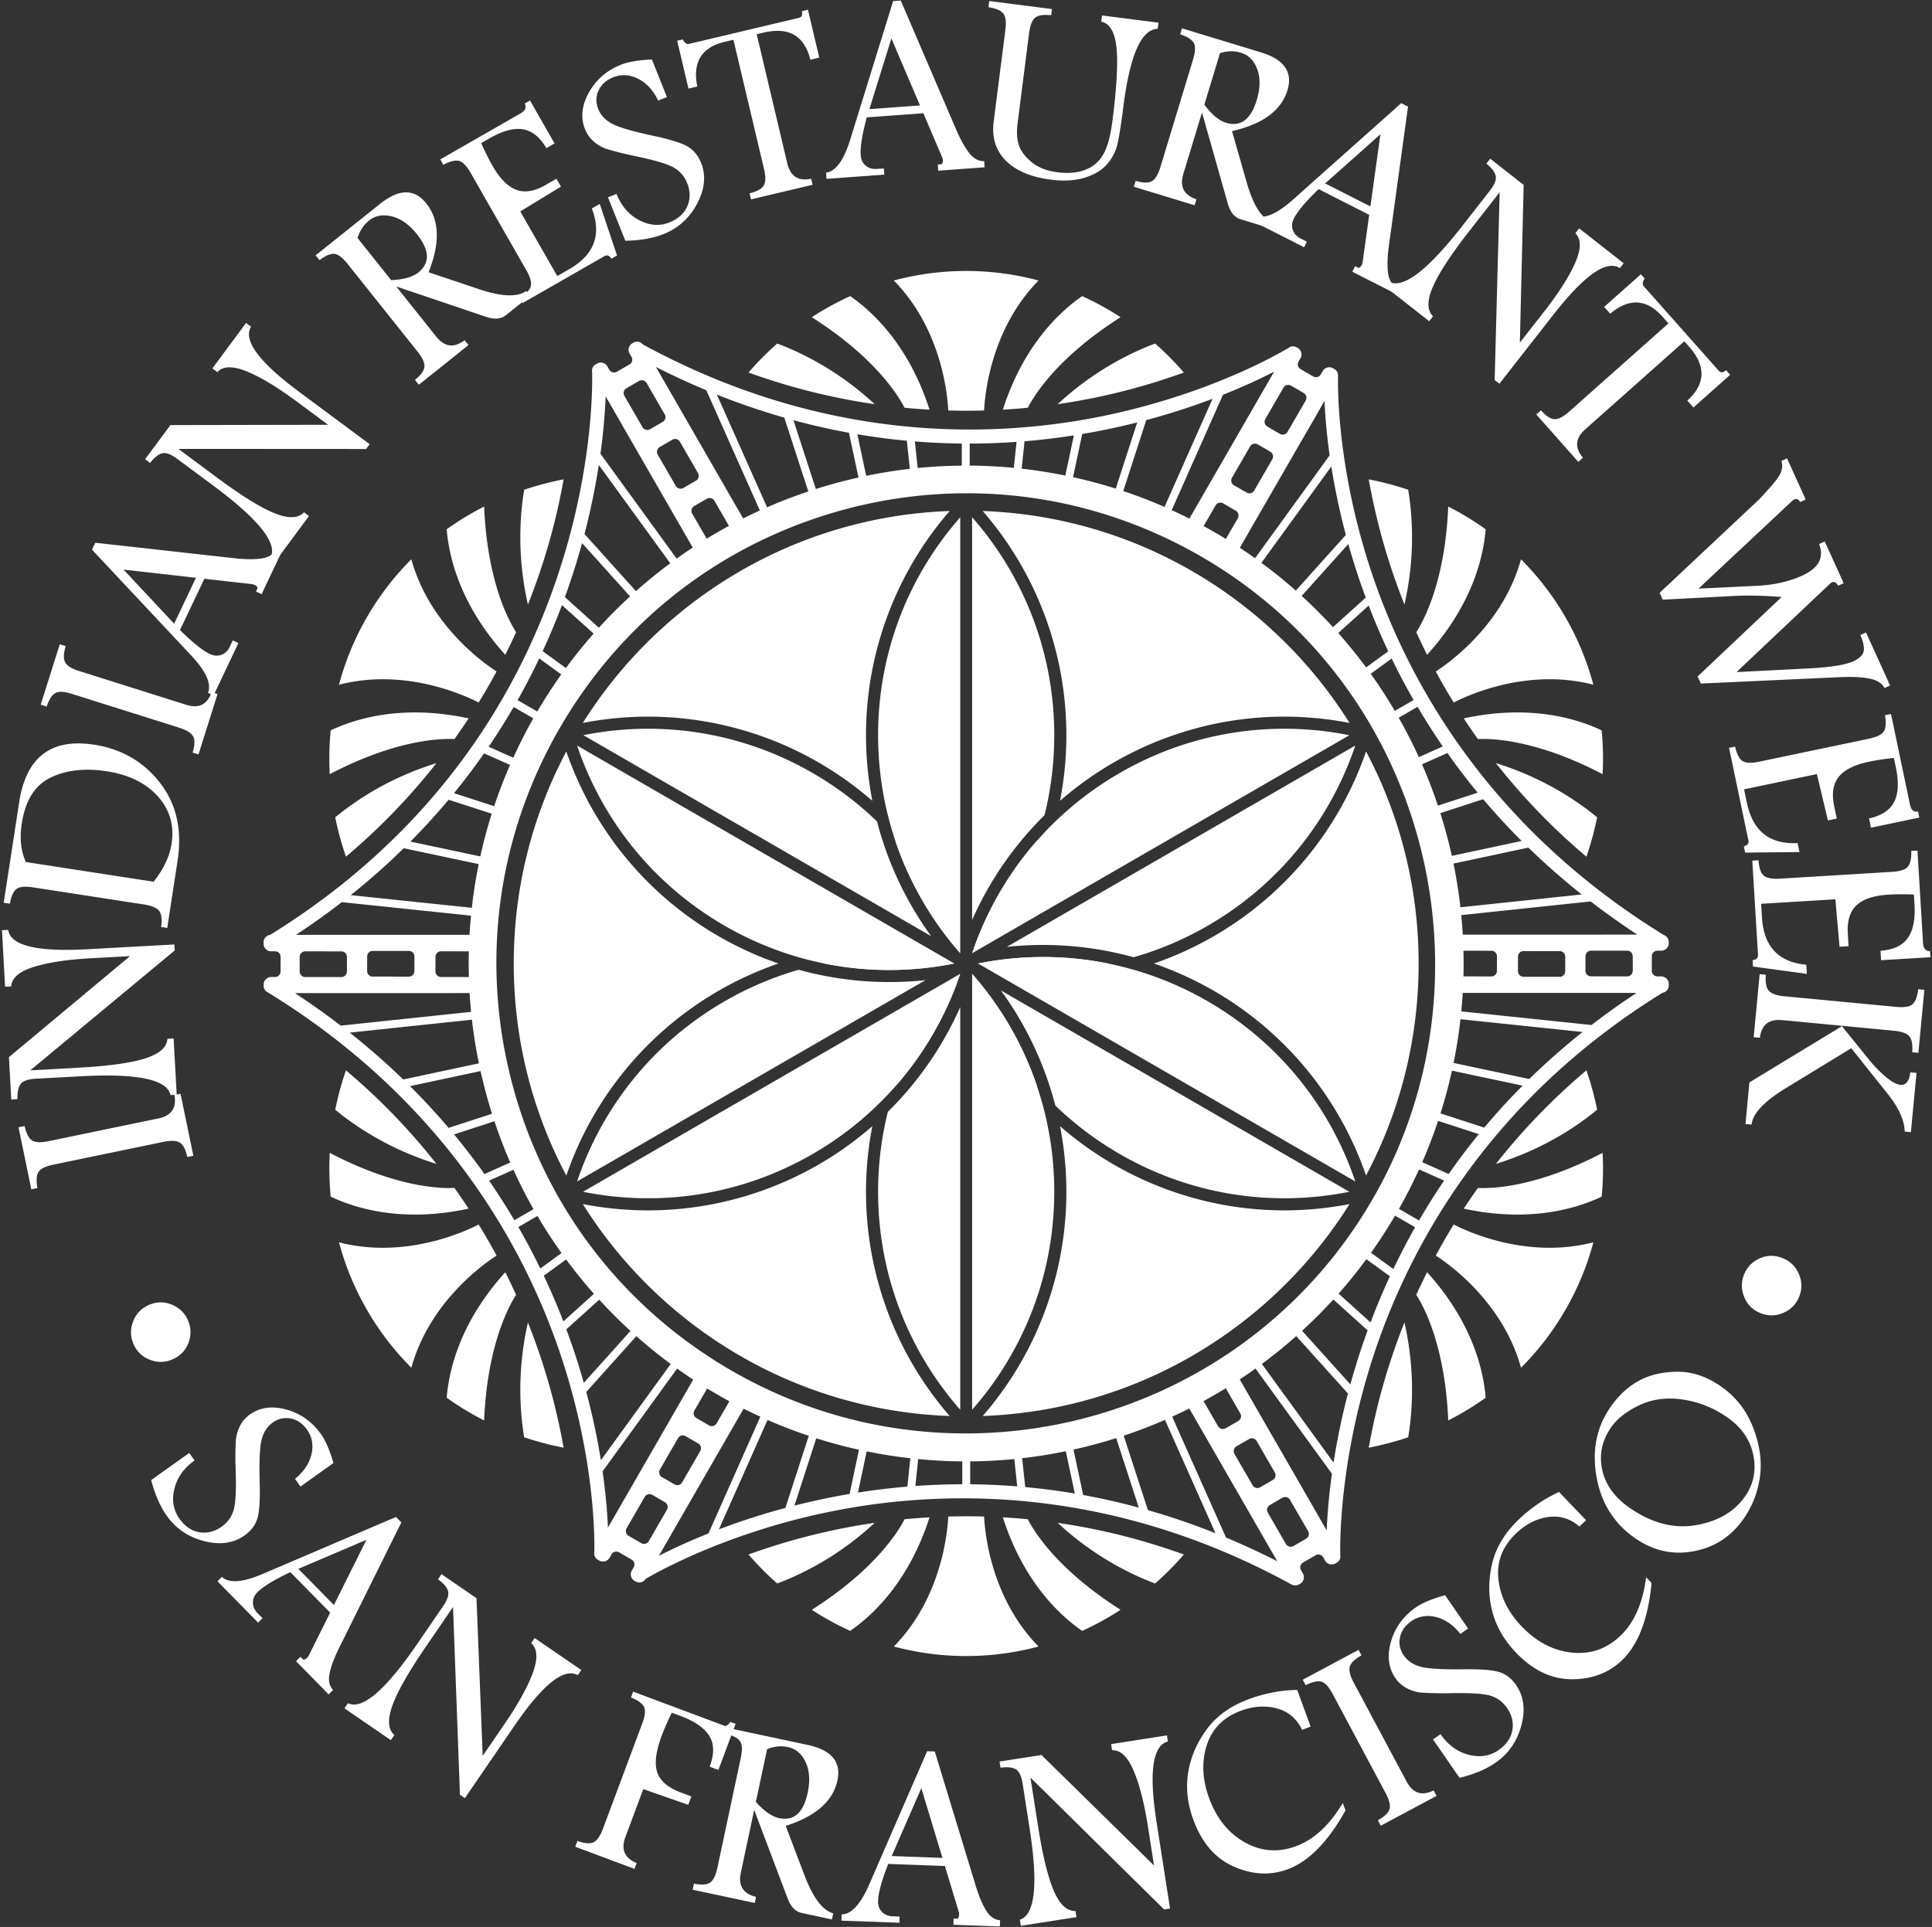 <svg xmlns="http://www.w3.org/2000/svg" width="824" height="822" fill="none"><rect width="100%" height="100%" fill="#333333" stroke="none"/><path fill="#fff" d="M405.029 217.985a155.445 155.445 0 0 0-4.197 5.061c-.319.404-.638.813-.957 1.222-.352.451-.704.912-1.047 1.367-.657.874-1.305 1.748-1.944 2.632-.314.441-.633.888-.948 1.334a143.547 143.547 0 0 0-5.356 8.177 141.429 141.429 0 0 0-2.465 4.21c-.267.47-.53.944-.788 1.419-.263.475-.517.949-.775 1.428-.253.475-.507.954-.756 1.434-.248.484-.497.963-.741 1.447-.244.479-.484.963-.723 1.452-.221.442-.437.888-.648 1.334a71.671 71.671 0 0 0-.751 1.589c-.23.493-.451.982-.676 1.475a142.148 142.148 0 0 0-1.3 2.97c-.212.498-.418.996-.625 1.494-.188.456-.371.912-.558 1.372-.019.043-.033.09-.052.132a371.01 371.01 0 0 0-.592 1.508c-.056.146-.112.296-.169.442a134.793 134.793 0 0 0-.943 2.542c-.193.527-.376 1.053-.559 1.579-.159.451-.31.902-.464 1.353l-.353 1.067a32.47 32.47 0 0 0-.281.869c-.146.442-.287.889-.423 1.33a98.144 98.144 0 0 0-.464 1.523c-.16.526-.315 1.052-.465 1.583l-.24.846c-.009.038-.023.08-.032.118-.043.155-.09.31-.127.46l-.127.465-.005.01c-.112.408-.22.822-.328 1.231-.141.526-.272 1.048-.404 1.574-.117.456-.23.912-.338 1.372-.047.183-.089.371-.131.559-.099.409-.193.818-.287 1.227-.122.531-.239 1.057-.352 1.588-.117.531-.225 1.062-.333 1.593-.113.531-.216 1.062-.319 1.593-.094.479-.183.958-.268 1.438-.033.169-.066.343-.094.517a89.002 89.002 0 0 0-.328 1.903c-.01.047-.014.098-.024.15-.084.517-.169 1.034-.244 1.551-.033.188-.061.376-.084.559-.09.578-.169 1.161-.249 1.739-.028.173-.047.347-.071.521-.023.174-.042.343-.065.517-.038.254-.071.508-.099.766-.07.54-.131 1.081-.192 1.621-.052.437-.099.874-.141 1.316-.014.127-.024.254-.038.381-.004.061-.014.117-.019.178-.046.442-.089.884-.126 1.33-.005.033-.01.066-.01.103-.042.428-.075.856-.112 1.283-.033.447-.071.898-.099 1.344l-.042.587c-.042.621-.08 1.241-.113 1.861 0 .043-.009.085-.009.127-.024.428-.042.86-.061 1.288a145.709 145.709 0 0 0-.136 8.561c.009.658.023 1.316.042 1.974.009.456.023.907.042 1.363.019.587.047 1.174.075 1.762.024.549.057 1.095.089 1.64.005.131.014.263.024.399.028.446.056.893.089 1.339.005.104.014.212.024.315.037.531.079 1.057.126 1.588.052.583.104 1.17.16 1.753a147.496 147.496 0 0 0 2.023 13.886l-.009-.01a146.298 146.298 0 0 0-22.857-16.338c-22.162-12.805-47.323-19.576-72.766-19.576-9.318 0-18.684.911-27.852 2.692 32.969-52.521 90.488-88.031 156.448-90.409h.009Zm170.553 90.409a148.682 148.682 0 0 0-10.304-1.626c-.028-.004-.051-.009-.079-.009-.46-.056-.916-.108-1.376-.16h-.019c-.352-.042-.694-.08-1.046-.113a22.908 22.908 0 0 0-.798-.084 82.241 82.241 0 0 0-1.554-.141 83.256 83.256 0 0 0-1.793-.146 142.958 142.958 0 0 0-10.882-.413 144.597 144.597 0 0 0-38.629 5.267 79.712 79.712 0 0 0-2.117.602c-.005 0-.01.005-.014.005a3.667 3.667 0 0 0-.099.028l-.376.112c-.394.113-.788.235-1.187.358-.545.164-1.089.333-1.629.507-.024.005-.042.014-.066.019-.319.103-.643.211-.962.315-.338.108-.676.221-1.014.333-.061.019-.118.043-.179.061-.244.08-.488.165-.732.249a.543.543 0 0 0-.075.024l-1.455.507c-.038.015-.071.024-.108.038-.23.085-.465.169-.7.254a159.776 159.776 0 0 0-1.746.644l-.483.183-.038.014a136.596 136.596 0 0 0-4.018 1.598c-.705.291-1.409.587-2.108.892-.028.01-.056.024-.085.038a143.899 143.899 0 0 0-6.445 2.984l-.056.028c-.7.343-1.399.696-2.094 1.053-.014.004-.028.014-.042.023-.521.268-1.042.54-1.563.818-.061.028-.118.061-.179.094-.117.056-.234.122-.347.183-.202.108-.408.216-.615.334-.061.028-.117.061-.178.094-.503.267-1 .545-1.493.817-.648.362-1.291.729-1.934 1.1-1.629.94-3.235 1.912-4.821 2.913-.409.259-.812.517-1.216.775-.493.32-.986.64-1.479.964l-1.357.907c-.079.056-.159.108-.239.164-.441.301-.878.606-1.319.912a147.18 147.18 0 0 0-12.435 9.713v-.014h.004a146.65 146.65 0 0 0 2.704-27.983c0-35.196-12.665-69.118-35.681-95.644 65.96 2.373 123.484 37.879 156.452 90.4 0 .005.004.005.004.009Zm29.462 102.622c0 32.672-8.112 63.455-22.42 90.437 0 .005-.005.005-.005.009a145.92 145.92 0 0 0-5.502-13.692c-.23-.494-.46-.987-.694-1.481-.235-.488-.47-.982-.709-1.47-.239-.489-.479-.973-.723-1.462-.493-.968-.99-1.936-1.497-2.894-.259-.48-.517-.959-.775-1.434a164.268 164.268 0 0 0-2.408-4.243c-.277-.465-.554-.93-.836-1.395a128.225 128.225 0 0 0-1.713-2.759 146.974 146.974 0 0 0-1.77-2.72c-.3-.452-.606-.898-.911-1.344-.61-.893-1.23-1.781-1.859-2.66a175.049 175.049 0 0 0-1.629-2.223c-.169-.23-.347-.46-.521-.69-.248-.329-.497-.663-.751-.987-.324-.423-.648-.837-.971-1.255-.01-.009-.015-.019-.024-.028-.648-.822-1.3-1.635-1.967-2.444-.051-.061-.103-.126-.155-.187-.314-.381-.629-.762-.948-1.138-.347-.413-.699-.822-1.051-1.236-.353-.408-.709-.812-1.066-1.221-.357-.404-.718-.808-1.08-1.208a89.58 89.58 0 0 0-1.089-1.198c-.371-.4-.737-.794-1.108-1.189-.455-.484-.92-.973-1.389-1.452-.287-.296-.573-.592-.864-.883-.38-.386-.76-.766-1.145-1.152-.385-.38-.77-.756-1.16-1.137a83.155 83.155 0 0 0-1.169-1.123 80.701 80.701 0 0 0-1.136-1.062c-.051-.052-.103-.098-.155-.145 0 0-.014-.01-.018-.019a139.07 139.07 0 0 0-4.742-4.201c-.413-.353-.831-.7-1.248-1.048-.503-.418-1.01-.836-1.521-1.245-.033-.028-.066-.052-.099-.08l-.549-.437a141.69 141.69 0 0 0-3.239-2.514c-.212-.155-.423-.315-.639-.475a157.822 157.822 0 0 0-4.286-3.073 96.252 96.252 0 0 0-1.572-1.067 49.602 49.602 0 0 0-.794-.526 40.157 40.157 0 0 0-.793-.521 143.36 143.36 0 0 0-9.515-5.696 64.617 64.617 0 0 0-1.352-.733l-.737-.394a145.28 145.28 0 0 0-1.235-.64 121.497 121.497 0 0 0-4.652-2.288 32.268 32.268 0 0 1-.267-.127c-.357-.169-.719-.333-1.08-.498l-.061-.028c-.019-.009-.033-.019-.052-.028l-.22-.099a4.42 4.42 0 0 0-.216-.094c-.033-.019-.071-.033-.104-.047-.065-.033-.131-.061-.197-.089a42.635 42.635 0 0 0-1.089-.489l-.127-.056c-.009-.005-.018-.005-.028-.01a134.077 134.077 0 0 0-6.332-2.612c-.545-.207-1.089-.414-1.639-.621a163.584 163.584 0 0 0-3.3-1.179l.01-.005a146.447 146.447 0 0 0 25.546-11.644 145.766 145.766 0 0 0 64.922-78.802c14.313 26.986 22.425 57.769 22.425 90.451Zm-29.462 102.617c-32.968 52.521-90.487 88.036-156.447 90.409h-.009a150.097 150.097 0 0 0 4.192-5.056c.343-.428.676-.86 1.009-1.293.338-.432.667-.864.995-1.301.329-.432.653-.869.977-1.306.009-.005.014-.01.009-.015.324-.432.643-.869.958-1.311.3-.413.596-.827.887-1.245.038-.056.08-.108.117-.164.193-.273.381-.545.568-.818.038-.052.076-.103.108-.155.122-.169.24-.343.357-.512.254-.371.507-.747.761-1.123.305-.451.605-.907.901-1.358l.887-1.368c.291-.46.582-.916.869-1.376a154.605 154.605 0 0 0 3.319-5.597c.262-.475.525-.945.788-1.419a199.542 199.542 0 0 0 1.531-2.866l.718-1.396c.028-.052.051-.103.08-.155.206-.418.417-.841.629-1.264.032-.071.07-.141.098-.212.197-.394.385-.789.578-1.184.258-.536.511-1.071.76-1.612.225-.488.451-.982.676-1.475a142.148 142.148 0 0 0 1.925-4.464c.159-.385.314-.771.469-1.156a.54.54 0 0 0 .033-.08l.451-1.142c.145-.357.281-.719.417-1.076a134.793 134.793 0 0 0 .944-2.542c.014-.042.033-.089.047-.132a184.826 184.826 0 0 0 1.037-2.979c.174-.512.343-1.029.507-1.541.127-.395.254-.79.376-1.184.066-.188.122-.381.183-.574l.38-1.254a.852.852 0 0 0 .042-.151c.005-.023.015-.047.019-.07.118-.381.23-.766.338-1.147l.028-.098c.043-.137.085-.273.118-.409.098-.338.192-.672.286-1.01.132-.465.258-.935.38-1.401a122.852 122.852 0 0 0 .751-2.951c.165-.657.32-1.311.47-1.969.089-.385.178-.765.258-1.151.009-.023.014-.051.019-.075.005-.019.009-.033.009-.052.085-.38.169-.761.249-1.146.108-.498.211-.996.31-1.494.075-.386.155-.766.225-1.152.094-.479.183-.958.268-1.438.033-.169.065-.343.094-.516.117-.635.225-1.269.328-1.904.01-.047.014-.098.024-.15.084-.517.169-1.034.244-1.551.117-.766.23-1.532.333-2.297.075-.546.15-1.091.216-1.636.024-.202.052-.404.075-.606.01-.094.019-.183.033-.277.038-.301.07-.602.103-.907a132.905 132.905 0 0 0 .46-4.779c.014-.179.028-.352.038-.531.033-.404.066-.808.089-1.212.033-.494.066-.992.094-1.485l.07-1.349c.019-.404.038-.803.052-1.207.038-.86.061-1.72.08-2.575.009-.334.014-.668.019-1.006.004-.263.009-.522.009-.78a141.532 141.532 0 0 0-.005-3.435 129.98 129.98 0 0 0-.042-1.974 61.925 61.925 0 0 0-.042-1.362c-.019-.588-.047-1.175-.075-1.762a97.106 97.106 0 0 0-.09-1.64c-.004-.132-.014-.264-.023-.4-.028-.446-.056-.893-.089-1.339a6.573 6.573 0 0 0-.024-.315 84.855 84.855 0 0 0-.126-1.588c-.047-.583-.104-1.17-.16-1.753a147.496 147.496 0 0 0-2.023-13.886l.009.01a146.298 146.298 0 0 0 22.857 16.338c22.162 12.81 47.323 19.576 72.766 19.576 9.318 0 18.683-.911 27.851-2.692Zm-170.553 90.409c-65.96-2.368-123.484-37.879-156.452-90.4 0-.004-.005-.004-.005-.009 2.296.446 4.596.836 6.91 1.175 1.132.164 2.263.315 3.394.451.489.066.972.117 1.456.169.342.038.685.075 1.028.108.291.033.582.066.873.089 1.103.113 2.206.207 3.309.287.601.047 1.197.089 1.798.122 3.028.193 6.061.291 9.084.291 15.064 0 30.029-2.373 44.333-6.968.042-.014.08-.028.122-.038a144.664 144.664 0 0 0 13.28-5.004c.366-.155.732-.315 1.099-.48a126.967 126.967 0 0 0 4.412-2.044 146.951 146.951 0 0 0 14.341-7.955c.409-.254.812-.512 1.216-.775.493-.32.986-.639 1.479-.964.488-.324.976-.653 1.464-.982.484-.333.967-.662 1.451-1.001a147.18 147.18 0 0 0 12.435-9.713c0 .005-.005.015-.005.019a146.678 146.678 0 0 0-2.703 27.978c0 35.196 12.665 69.118 35.681 95.644Zm-73.015-193.026a145.783 145.783 0 0 0-90.478 90.446c-14.313-26.981-22.425-57.769-22.425-90.446s8.112-63.455 22.42-90.442c0-.005.005-.005.005-.009a145.466 145.466 0 0 0 10.684 23.857c.267.474.535.944.807 1.414.263.46.531.921.803 1.377a.165.165 0 0 0 .033.061c.272.456.54.911.817 1.363.277.465.563.925.849 1.386.282.46.573.916.864 1.377.291.455.582.911.878 1.362a143.814 143.814 0 0 0 4.619 6.668c.319.437.643.87.967 1.302.324.432.653.86.981 1.287.329.433.662.856.996 1.283.333.423.671.846 1.009 1.269a145.686 145.686 0 0 0 5.253 6.165c.366.404.727.804 1.093 1.198a134.507 134.507 0 0 0 3.357 3.524c.493.499.99.997 1.493 1.495a122.988 122.988 0 0 0 1.985 1.917c.324.31.648.616.972.916l.211.198c.531.488 1.061.977 1.601 1.461.61.55 1.225 1.095 1.845 1.631.202.183.408.357.61.531.207.178.413.352.62.531.399.343.798.676 1.202 1.01a155.726 155.726 0 0 0 5.346 4.248c.315.239.634.479.958.714.319.24.639.479.962.71.324.239.648.474.972.704.324.235.653.466.977.696.446.319.896.634 1.352.944.455.311.91.621 1.37.931a93.819 93.819 0 0 0 1.437.958 147.126 147.126 0 0 0 6.999 4.314c.347.202.699.399 1.051.597.353.202.7.399 1.057.592.352.197.704.395 1.056.583.352.188.704.38 1.061.568.319.179.638.343.957.508.071.042.141.08.212.112l.056.029c.469.249.939.493 1.408.728.043.023.085.042.127.066.042.023.085.042.127.066.465.234.929.465 1.394.695.075.038.155.075.23.108a113.482 113.482 0 0 0 3.018 1.443c.362.169.723.333 1.09.498.676.31 1.356.611 2.037.902.042.019.08.038.122.056.784.339 1.568.672 2.352.997a184.312 184.312 0 0 0 2.727 1.09c.099.037.193.075.291.113.46.183.925.357 1.39.531.338.131.68.253 1.018.38.925.338 1.85.667 2.775.987Z"/><path fill="#fff" d="M708.535 416.509h-1.681a2.374 2.374 0 0 1-2.357-2.382l.015-6.212a2.366 2.366 0 0 1 2.366-2.369h1.628a3.212 3.212 0 0 0 3.221-3.219v-.531a3.12 3.12 0 0 0-2.103-2.936c-75.119-46.215-108.889-108.543-123.986-152.718-16.398-47.958-14.966-85.499-14.942-85.94h-.024a3.117 3.117 0 0 0-1.549-2.768l-.591-.343a3.21 3.21 0 0 0-4.385 1.184l-.84 1.452a2.361 2.361 0 0 1-3.23.855l-5.375-3.115a2.369 2.369 0 0 1-.864-3.233l.822-1.41a3.227 3.227 0 0 0-1.178-4.403l-.47-.268c-.868-.498-1.868-.521-2.737-.174 0 0-.014 0-.018.005a3.079 3.079 0 0 0-.812.494c-5.324 3.171-35.987 20.6-81.625 29.509-45.948 8.971-116.733 10.799-193.659-31.06a3.126 3.126 0 0 0-3.999-.771l-.461.268a3.222 3.222 0 0 0-1.182 4.403l.821 1.41a2.374 2.374 0 0 1-.864 3.233l-5.375 3.11a2.363 2.363 0 0 1-3.234-.855l-.84-1.456a3.21 3.21 0 0 0-4.385-1.18l-.591.338a3.136 3.136 0 0 0-1.512 2.162h-.042l.014.202a3.01 3.01 0 0 0 .023.893c.029 1.085.052 2.951.015 5.498-.202 11.592-1.742 35.468-9.779 65.119a291.85 291.85 0 0 1-6.872 21.939c-14.168 39.693-36.273 74.776-65.72 104.257a291.927 291.927 0 0 1-15.97 14.821c-.31.268-.615.526-.925.794l-.841.705a197.348 197.348 0 0 1-3.76 3.139c-9.247 7.575-19.167 14.75-29.489 21.333a221.37 221.37 0 0 1-4.033 2.542 3.122 3.122 0 0 0-2.737 3.092v.682a3.211 3.211 0 0 0 3.216 3.209h1.681a2.374 2.374 0 0 1 2.356 2.383l-.014 6.212a2.366 2.366 0 0 1-2.366 2.368h-1.629a3.21 3.21 0 0 0-3.22 3.219v.535a3.148 3.148 0 0 0 1.934 2.89c75.231 46.22 109.03 108.609 124.146 152.812 16.284 47.639 14.974 85.001 14.942 85.926a3.125 3.125 0 0 0 1.521 3.2l.596.343a3.205 3.205 0 0 0 4.38-1.184l.844-1.452a2.361 2.361 0 0 1 3.235-.86l5.37 3.111a2.381 2.381 0 0 1 .869 3.242l-.822 1.41a3.225 3.225 0 0 0 1.183 4.403l.46.268a3.118 3.118 0 0 0 4.239-1.109c6.807-3.98 37.08-20.601 81.235-29.181 46.178-8.975 117.466-10.723 194.842 31.878l.066-.113a3.131 3.131 0 0 0 2.558-.244l.46-.268a3.223 3.223 0 0 0 1.183-4.403l-.822-1.41a2.375 2.375 0 0 1 .864-3.233l5.375-3.11a2.357 2.357 0 0 1 3.23.855l.84 1.457a3.21 3.21 0 0 0 4.385 1.179l.591-.338a3.133 3.133 0 0 0 1.427-1.8h.085c-.005-.023-.005-.122-.014-.296a3.081 3.081 0 0 0-.038-1.386c-.122-7.88.235-42.766 14.501-85.767 14.848-44.744 48.234-107.682 122.972-153.859a3.121 3.121 0 0 0 2.652-3.087v-.682a3.21 3.21 0 0 0-3.215-3.209h.014v-.005Zm-33.936-34.951-51.712 5.465h-.019a213.456 213.456 0 0 0-2.427-15.977c-.173-.888-.357-1.771-.54-2.655l31.954-6.818a304.894 304.894 0 0 0 22.744 19.985Zm-25.616-22.819-29.781 6.358c-1.361-6.16-3-12.241-4.896-18.227l18.256-5.944a292.922 292.922 0 0 0 16.421 17.813Zm-27.19-31.347a285.027 285.027 0 0 0 8.441 10.747l-16.97 5.531a210.59 210.59 0 0 0-6.76-17.622l10.82-4.83a281.609 281.609 0 0 0 4.469 6.174Zm-6.436-8.984-10.229 4.567a209.26 209.26 0 0 0-8.567-16.808l8.032-4.647a285.032 285.032 0 0 0 10.76 16.888h.004Zm-12.463-19.797-8.013 4.638a208.811 208.811 0 0 0-10.267-15.826l8.938-6.513a286.867 286.867 0 0 0 9.342 17.701Zm-10.816-20.784-9.44 6.875a210 210 0 0 0-11.877-14.666l12.994-11.719a290.534 290.534 0 0 0 8.323 19.51Zm-12.125-30.012c.817 2.387 1.671 4.75 2.539 7.109l-13.974 12.608a207.535 207.535 0 0 0-13.351-13.331l19.894-22.142a296.64 296.64 0 0 0 4.892 15.756Zm-5.948-19.619L552.66 251.95a207.401 207.401 0 0 0-7.581-6.419 205.913 205.913 0 0 0-7.079-5.423l29.809-41.116a292.894 292.894 0 0 0 6.196 29.2v.004Zm-16.679-43.968 7.441-12.965.131-.23c.258 5.817.864 13.712 2.202 23.204l-31.828 43.893a192.374 192.374 0 0 0-6.492-4.455l28.542-49.504s0 .038.004.052v.005Zm-31.024 22.799a2.373 2.373 0 0 1-.859-3.242l7.731-13.355a2.29 2.29 0 0 1 1.089-.972c.46-.212.991-.273 1.493-.151.225.047.446.132.652.254l5.38 3.115a2.367 2.367 0 0 1 .855 3.233l-7.732 13.355a2.352 2.352 0 0 1-3.23.865l-5.375-3.111v.009h-.004Zm1.615 14.064-5.089 8.806a189.09 189.09 0 0 0-4.671-2.786 238.644 238.644 0 0 0-4.807-2.697l5.103-8.816a2.362 2.362 0 0 1 3.229-.864l5.375 3.124a2.36 2.36 0 0 1 .86 3.233Zm22.72-56.571 5.37 3.115a2.37 2.37 0 0 1 .864 3.233l-7.732 13.364a2.374 2.374 0 0 1-3.239.865l-5.375-3.125a2.363 2.363 0 0 1-.859-3.228l7.732-13.369a2.367 2.367 0 0 1 3.239-.86v.005Zm-7.229-5.954-36.132 62.666a194.083 194.083 0 0 0-7.544-3.604l21.861-49.222c9.135-3.628 16.482-7.105 21.815-9.844v.004Zm-26.256 11.565-20.481 46.116a210.091 210.091 0 0 0-17.599-6.781l9.807-30.266a294.58 294.58 0 0 0 28.273-9.074v.005Zm-48.191 13.664a299.297 299.297 0 0 0 16.059-3.59l-9.145 28.227a209.147 209.147 0 0 0-18.214-4.873l3.901-18.42c2.47-.413 4.939-.86 7.399-1.344Zm-31.997 4.446a292.63 292.63 0 0 0 21.031-2.519l-3.629 17.147a211.032 211.032 0 0 0-16.059-2.637c-.859-.108-1.709-.197-2.563-.291l1.22-11.7Zm-3.408.258-1.159 11.085a213.787 213.787 0 0 0-18.824-.968v-9.393a286.63 286.63 0 0 0 19.983-.729v.005Zm-23.354.714v9.408c-6.281.061-12.557.394-18.81 1.019l-1.197-11.334a289.61 289.61 0 0 0 20.007.907Zm-31.503-2.072c2.685.334 5.379.616 8.078.865l1.268 11.987a213.174 213.174 0 0 0-18.613 2.998l-3.779-17.753c4.333.733 8.685 1.377 13.041 1.903h.005Zm-16.614-2.528 4.061 19.087a217.014 217.014 0 0 0-8.961 2.199 208.613 208.613 0 0 0-9.225 2.702l-9.553-29.354a287.916 287.916 0 0 0 23.678 5.366Zm-27.569-6.452 10.233 31.493a211.094 211.094 0 0 0-17.594 6.748l-21.411-48.085a301.337 301.337 0 0 0 28.767 9.844h.005Zm-33.273-11.682 22.842 51.285a212.848 212.848 0 0 0-7.126 3.388l-37.202-64.597a319.726 319.726 0 0 0 21.486 9.92v.004Zm-5.155 49.387 5.375-3.115a2.365 2.365 0 0 1 3.23.864l6.196 10.714a204.831 204.831 0 0 0-9.487 5.47l-6.173-10.695a2.362 2.362 0 0 1 .859-3.233v-.005Zm-4.614-7.711a2.364 2.364 0 0 1-3.239-.865l-7.718-13.364a2.364 2.364 0 0 1 .855-3.233l5.379-3.115a2.361 2.361 0 0 1 3.23.865l7.727 13.364a2.36 2.36 0 0 1-.864 3.233l-5.37 3.115Zm-24.312-42.521 5.37-3.111a2.37 2.37 0 0 1 3.239.86l7.727 13.373a2.363 2.363 0 0 1-.859 3.228l-5.38 3.116a2.36 2.36 0 0 1-3.229-.865l-7.727-13.364a2.375 2.375 0 0 1 .864-3.242h-.005v.005Zm-8.839 3.468 2.154 3.707.197.338 1.226 2.143v.024l1.474 2.561.037.047 2.159 3.773.273.479 29.607 51.403a189.145 189.145 0 0 0-6.854 4.722l-32.503-44.739c1.361-9.906 1.976-18.228 2.23-24.468v.01Zm-2.934 29.237 30.466 41.934.014.014c-.592.437-1.188.869-1.775 1.316a211.746 211.746 0 0 0-12.867 10.563l-21.932-24.364a297.103 297.103 0 0 0 6.098-29.463h-.004Zm-13.924 54.898a295.186 295.186 0 0 0 6.784-21.563l20.481 22.747a207.677 207.677 0 0 0-13.309 13.35l-14.496-13.054c.179-.493.362-.982.54-1.48Zm-1.793 4.883 13.51 12.161a211.338 211.338 0 0 0-11.834 14.684l-9.896-7.189a291.626 291.626 0 0 0 8.225-19.656h-.005Zm-9.675 22.752 9.384 6.818a215.223 215.223 0 0 0-10.229 15.827l-8.398-4.854a285.459 285.459 0 0 0 9.248-17.796h-.005v.005Zm-10.919 20.713 8.384 4.84a215.33 215.33 0 0 0-8.558 16.799l-10.501-4.675a278.89 278.89 0 0 0 10.68-16.964h-.005Zm-12.618 19.793 11.074 4.924a209.766 209.766 0 0 0-6.774 17.603l-17.12-5.559a285.781 285.781 0 0 0 12.815-16.973l.005.005Zm-15.125 19.764 18.387 5.967a209.79 209.79 0 0 0-4.868 18.223l-29.808-6.329a283.697 283.697 0 0 0 16.289-17.861Zm-38.902 38.405a195.447 195.447 0 0 0 3.422-2.853l.423-.347c.605-.508 1.197-1.02 1.788-1.528a298.476 298.476 0 0 0 14.125-12.983l31.983 6.785a213.054 213.054 0 0 0-2.653 16.142c-.098.831-.187 1.658-.286 2.49l-51.647-5.404c.953-.766 1.906-1.527 2.85-2.298h-.005v-.004Zm-6.647 5.286 55.106 5.766a209.946 209.946 0 0 0-.643 8.171l-74.005.014a315.361 315.361 0 0 0 19.547-13.951h-.005Zm54.191 31.944-11.891-.014a2.377 2.377 0 0 1-2.361-2.378l.014-6.217a2.356 2.356 0 0 1 2.366-2.359l11.858.015c-.089 3.655-.085 7.306.019 10.948l-.005.005Zm-23.223-8.75-.014 6.217a2.363 2.363 0 0 1-2.366 2.368l-15.425-.023a2.37 2.37 0 0 1-2.361-2.368l.014-6.222a2.362 2.362 0 0 1 2.366-2.359l15.42.019a2.363 2.363 0 0 1 2.366 2.368Zm-28.781.193-.014 6.221a2.364 2.364 0 0 1-2.366 2.359l-15.425-.018a2.37 2.37 0 0 1-2.361-2.378v-6.217a2.378 2.378 0 0 1 2.375-2.363l15.426.023a2.369 2.369 0 0 1 2.365 2.368v.005Zm-22.185 15.432 74.494-.024c.155 2.674.385 5.338.643 8.007l-55.594 5.879a323.085 323.085 0 0 0-19.543-13.858v-.004Zm23.359 16.841 52.126-5.512a209.635 209.635 0 0 0 2.976 18.622l-32.259 6.884a306.475 306.475 0 0 0-22.843-19.999v.005Zm25.72 22.828 30.091-6.424a220.79 220.79 0 0 0 2.22 9.074 215.404 215.404 0 0 0 2.671 9.13l-18.51 6.038a289.594 289.594 0 0 0-16.467-17.818h-.005Zm27.509 31.666a289.138 289.138 0 0 0-8.708-11.071l17.214-5.61a211.477 211.477 0 0 0 6.736 17.612l-11.003 4.91a275.567 275.567 0 0 0-4.239-5.841Zm6.21 8.651L218.989 499a208.243 208.243 0 0 0 8.548 16.804l-8.158 4.722a286.05 286.05 0 0 0-10.793-16.888Zm12.497 19.792 8.14-4.717a211.68 211.68 0 0 0 10.266 15.816l-9.046 6.588a284.173 284.173 0 0 0-9.36-17.687Zm10.843 20.77 9.53-6.94c.46.62.915 1.249 1.385 1.865a214.91 214.91 0 0 0 10.473 12.795l-13.046 11.767a289.616 289.616 0 0 0-8.342-19.487Zm12.29 30.365a300.345 300.345 0 0 0-2.68-7.49l14.036-12.659a209.99 209.99 0 0 0 13.331 13.326l-19.913 22.156a297.752 297.752 0 0 0-4.769-15.333h-.005Zm5.83 19.195 21.36-23.767a206.987 206.987 0 0 0 14.655 11.851l-29.781 41.069a290.057 290.057 0 0 0-6.234-29.153Zm15.773 46.53-.605 1.043-.916 1.598-.666 1.16-4.352 7.552c-.253-5.944-.868-14.121-2.277-23.993l31.79-43.842a203.887 203.887 0 0 0 6.854 4.704l-25.701 44.626-4.122 7.147h-.005v.005Zm31.973-24.543a2.361 2.361 0 0 1 .864 3.233l-7.727 13.369a2.37 2.37 0 0 1-3.23.864l-5.379-3.115a2.359 2.359 0 0 1-.855-3.233l7.718-13.364a2.357 2.357 0 0 1 3.23-.865l5.375 3.111h.004Zm-1.615-14.059 5.422-9.394c1.46.888 2.93 1.762 4.418 2.618 1.68.972 3.365 1.922 5.074 2.838l-5.445 9.421a2.368 2.368 0 0 1-3.235.865l-5.379-3.115a2.364 2.364 0 0 1-.855-3.233Zm-22.697 56.576-5.375-3.111a2.372 2.372 0 0 1-.863-3.233l7.731-13.369a2.373 2.373 0 0 1 3.235-.864l5.375 3.125a2.36 2.36 0 0 1 .863 3.228l-7.727 13.369a2.366 2.366 0 0 1-3.239.859v-.004Zm7.539 5.413 5.31-9.229 1.586-2.749 1.136-1.978 28.11-48.795a199.786 199.786 0 0 0 7.135 3.402l-22.119 49.796c-8.797 3.515-15.919 6.875-21.153 9.553h-.005Zm25.603-11.287 20.735-46.675a211.593 211.593 0 0 0 17.585 6.78l-9.976 30.765a295.659 295.659 0 0 0-28.348 9.13h.004Zm48.591-13.81a303.906 303.906 0 0 0-16.374 3.674l9.304-28.715a207.005 207.005 0 0 0 18.205 4.886l-3.995 18.862c-2.38.404-4.765.832-7.14 1.293Zm31.78-4.418a292.042 292.042 0 0 0-21.077 2.538l3.723-17.579a210.158 210.158 0 0 0 16.232 2.664c.799.094 1.592.184 2.385.273l-1.263 12.104Zm3.408-.263 1.202-11.484c6.267.611 12.548.935 18.82.982v9.76c-6.666.009-13.342.258-20.022.742Zm21.345-22.428a197.39 197.39 0 0 1-20.579-1.067 196.782 196.782 0 0 1-20.712-3.251 198.317 198.317 0 0 1-20.227-5.418l-.052-.014a196.896 196.896 0 0 1-19.5-7.51l-.052-.023a193.704 193.704 0 0 1-7.534-3.557 196.727 196.727 0 0 1-11.154-5.987 202.534 202.534 0 0 1-10.37-6.418 200.755 200.755 0 0 1-23.518-18.148 198.311 198.311 0 0 1-28.053-31.098l-.019-.024a199.21 199.21 0 0 1-20.876-36.314 199.81 199.81 0 0 1-7.482-19.599 196.715 196.715 0 0 1-3-10.141 203.491 203.491 0 0 1-2.432-10.121 201.606 201.606 0 0 1-3.333-20.704v-.024c-.3-2.814-.544-5.624-.722-8.425a197.705 197.705 0 0 1-.066-24.858 197.506 197.506 0 0 1 3.976-29.35 199 199 0 0 1 12.994-39.843 200.238 200.238 0 0 1 9.51-18.678l.221-.381a203.587 203.587 0 0 1 11.163-17.245l.014-.014a201.42 201.42 0 0 1 13.14-16.343 197.834 197.834 0 0 1 14.787-14.873 196.333 196.333 0 0 1 23.481-18.232 197.828 197.828 0 0 1 29.081-15.939 199.034 199.034 0 0 1 19.566-7.495l.023-.014a207.141 207.141 0 0 1 10.224-3.036 202.834 202.834 0 0 1 30.715-5.751 199.254 199.254 0 0 1 20.937-1.161h.516c6.835 0 13.656.357 20.434 1.062a197.646 197.646 0 0 1 40.954 8.712l.046.019a198.168 198.168 0 0 1 19.552 7.542 194.347 194.347 0 0 1 7.957 3.754 205.292 205.292 0 0 1 10.886 5.86 200.363 200.363 0 0 1 10.614 6.579c2.314 1.536 4.6 3.115 6.844 4.741a204.607 204.607 0 0 1 7.976 6.085 190.815 190.815 0 0 1 8.342 7.1 193.125 193.125 0 0 1 14.824 14.845l.014.014a195.6 195.6 0 0 1 13.149 16.329l.014.018a200.71 200.71 0 0 1 11.356 17.626l.112.203c.029.051.066.108.09.159a198 198 0 0 1 9.224 18.364v.014a199.549 199.549 0 0 1 7.454 19.59 204.315 204.315 0 0 1 5.39 20.258 202.373 202.373 0 0 1 3.286 20.68v.024c.314 2.899.563 5.803.746 8.712.526 8.265.549 16.568.066 24.857a206.023 206.023 0 0 1-.662 8.28v.038a201.266 201.266 0 0 1-3.178 20.703v.024a197.66 197.66 0 0 1-5.333 20.253l-.023.065a195.192 195.192 0 0 1-7.441 19.572 196.083 196.083 0 0 1-9.497 18.716c-.014.019-.018.028-.028.047a202.348 202.348 0 0 1-11.379 17.565l-.014.014a196.551 196.551 0 0 1-13.177 16.315l-.014.014a195.383 195.383 0 0 1-14.815 14.83l-.014.014a197.717 197.717 0 0 1-16.303 13.19 181.62 181.62 0 0 1-7.051 4.883 199.016 199.016 0 0 1-21.524 12.4 203.45 203.45 0 0 1-7.726 3.633 200.98 200.98 0 0 1-19.557 7.49l-.023.014a201.66 201.66 0 0 1-20.228 5.427h-.028a200.213 200.213 0 0 1-20.669 3.299 200.688 200.688 0 0 1-20.937 1.132h-.347l-.029-.009Zm116.377-5.31-5.375 3.116a2.37 2.37 0 0 1-3.23-.865l-6.21-10.737a204.831 204.831 0 0 0 9.487-5.47l6.187 10.718a2.362 2.362 0 0 1-.859 3.233v.005Zm4.614 7.706a2.367 2.367 0 0 1 3.24.865l7.717 13.364a2.364 2.364 0 0 1-.854 3.233l-5.38 3.115a2.361 2.361 0 0 1-3.23-.864l-7.727-13.364a2.36 2.36 0 0 1 .864-3.233l5.37-3.116Zm-118.948 9.53a208.046 208.046 0 0 0 18.824-1.001l1.23 11.668a279.372 279.372 0 0 0-20.054-.893v-9.774Zm31.677 11.832a280.11 280.11 0 0 0-8.206-.864l-1.3-12.326a211.051 211.051 0 0 0 18.603-2.974l3.84 18.053a280.649 280.649 0 0 0-12.942-1.889h.005Zm16.514 2.519-4.126-19.388a223.729 223.729 0 0 0 9.135-2.232 214.22 214.22 0 0 0 9.069-2.665l9.643 29.656a285.989 285.989 0 0 0-23.721-5.366v-.005Zm27.617 6.452-10.328-31.766a212.078 212.078 0 0 0 17.599-6.738l21.538 48.353a299.915 299.915 0 0 0-28.804-9.849h-.005Zm33.306 11.686-22.969-51.562a207.632 207.632 0 0 0 7.304-3.478l37.522 65.157a320.731 320.731 0 0 0-21.862-10.117h.005Zm34.146.503-5.37 3.111a2.372 2.372 0 0 1-3.239-.86l-7.727-13.374a2.365 2.365 0 0 1 .859-3.228l5.38-3.115a2.361 2.361 0 0 1 3.23.864l7.726 13.364a2.375 2.375 0 0 1-.863 3.243h.004v-.005Zm8.797-3.548-2.107-3.628-.197-.338-1.226-2.143v-.023l-1.474-2.561-.037-.047-2.16-3.773-.272-.48-29.621-51.416a197.283 197.283 0 0 0 6.718-4.629l32.597 44.866c-1.362 9.812-1.972 18.035-2.225 24.177l.004-.005Zm2.92-28.941-30.574-42.075c.629-.47 1.263-.926 1.883-1.4a213.51 213.51 0 0 0 12.768-10.474l22.054 24.495a297.128 297.128 0 0 0-6.131 29.454Zm11.666-48.179a306.623 306.623 0 0 0-4.493 14.844l-20.594-22.87a207.635 207.635 0 0 0 13.318-13.355l14.632 13.172c-.99 2.72-1.953 5.455-2.863 8.214v-.005Zm4.117-11.611-13.637-12.279a209.031 209.031 0 0 0 11.843-14.684l10.041 7.293a291.304 291.304 0 0 0-8.247 19.665v.005Zm9.717-22.767-9.534-6.926a212.99 212.99 0 0 0 10.247-15.841l8.558 4.944a286.847 286.847 0 0 0-9.271 17.823Zm10.956-20.732-8.557-4.943a211.182 211.182 0 0 0 8.557-16.818l10.699 4.765a282.096 282.096 0 0 0-10.699 16.996Zm16.707-25.497a322.427 322.427 0 0 0-4.065 5.681l-11.276-5.018a212.829 212.829 0 0 0 6.755-17.622l17.374 5.639a279.878 279.878 0 0 0-8.783 11.32h-.005Zm11.102-14.106-18.65-6.062a211.847 211.847 0 0 0 4.873-18.232l30.137 6.405a284.94 284.94 0 0 0-16.355 17.889h-.005Zm19.214-20.728-32.297-6.86a210.144 210.144 0 0 0 2.948-18.641l52.079 5.451a298.167 298.167 0 0 0-22.73 20.05Zm26.537-23.034-55.548-5.813c.254-2.617.474-5.244.629-7.871l74.133-.014a316.9 316.9 0 0 0-19.209 13.693h-.005v.005Zm-54.618-31.695 11.928.019c1.3 0 2.361 1.066 2.361 2.378l-.014 6.216a2.355 2.355 0 0 1-2.366 2.359l-11.909-.014c.094-3.646.094-7.302 0-10.958Zm23.255 8.754.014-6.217a2.363 2.363 0 0 1 2.366-2.368l15.426.024a2.37 2.37 0 0 1 2.361 2.368l-.014 6.221a2.36 2.36 0 0 1-2.366 2.359l-15.421-.018a2.364 2.364 0 0 1-2.366-2.369Zm28.781-.192.014-6.222a2.364 2.364 0 0 1 2.366-2.359l15.426.019a2.37 2.37 0 0 1 2.361 2.378v6.216a2.386 2.386 0 0 1-2.38 2.364l-15.421-.023a2.37 2.37 0 0 1-2.366-2.369v-.004Zm17.519-15.427-69.842.019a206.598 206.598 0 0 0-.661-8.332l55.2-5.836a321.052 321.052 0 0 0 19.894 14.144h-4.595.004v.005Z"/><path fill="#fff" d="M331.488 146.551c10.496 3.924 26.19 11.588 41.568 25.863a271.89 271.89 0 0 1-53.815-13.505 130.492 130.492 0 0 1 12.247-12.358Zm64.946 28.203a272.822 272.822 0 0 1-10.642-.813c-3.023-5.85-13.102-21.803-39.555-38.625a123.316 123.316 0 0 1 16.374-8.994c9.713 6.719 25.054 21.065 33.823 48.428v.004Zm96.233-28.203c-10.497 3.924-26.19 11.588-41.568 25.863a271.907 271.907 0 0 0 53.815-13.505 130.611 130.611 0 0 0-12.247-12.358Zm-64.946 28.203c3.568-.202 7.107-.474 10.642-.813 3.023-5.85 13.102-21.803 39.554-38.625a123.242 123.242 0 0 0-16.373-8.994c-9.713 6.719-25.054 21.065-33.823 48.428v.004Zm15.219-55.095c-20.58 20.929-22.946 49.4-23.218 55.438-2.54.076-5.088.113-7.647.113-2.558 0-5.107-.037-7.647-.113-.272-6.038-2.633-34.509-23.218-55.438a119.074 119.074 0 0 1 61.73 0Zm49.727 555.822c-10.497-3.924-26.19-11.588-41.568-25.864a271.976 271.976 0 0 1 53.815 13.505 130.504 130.504 0 0 1-12.247 12.359Zm-64.946-28.208c3.568.202 7.107.474 10.642.813 3.023 5.85 13.102 21.803 39.554 38.626a123.236 123.236 0 0 1-16.373 8.993c-9.713-6.719-25.054-21.065-33.823-48.428v-.004Zm-96.233 28.208c10.496-3.924 26.19-11.588 41.568-25.864a271.959 271.959 0 0 0-53.815 13.505 130.384 130.384 0 0 0 12.247 12.359Zm64.946-28.208c-3.568.202-7.108.474-10.642.813-3.023 5.85-13.102 21.803-39.555 38.626a123.31 123.31 0 0 0 16.374 8.993c9.713-6.719 25.054-21.065 33.823-48.428v-.004Zm-15.219 55.096c20.58-20.93 22.946-49.401 23.218-55.439a258.974 258.974 0 0 1 15.294 0c.272 6.038 2.633 34.509 23.218 55.439a119.116 119.116 0 0 1-61.73 0ZM142.979 348.646c8.642-7.133 23.119-16.907 43.159-23.1a272.375 272.375 0 0 1-38.592 39.899 130.837 130.837 0 0 1-4.567-16.794v-.005Zm56.876-42.197a270.99 270.99 0 0 1-6.023 8.82c-6.572-.301-25.415.456-53.191 14.976a123.022 123.022 0 0 1 .408-18.688c10.671-5.061 30.753-11.184 58.811-5.108h-.005Zm23.711-97.528c-1.85 11.061-3.066 28.495 1.591 48.964a272.688 272.688 0 0 0 15.224-53.405 130.629 130.629 0 0 0-16.815 4.436v.005Zm-8.065 70.401a275.31 275.31 0 0 0 4.619-9.633c-3.549-5.545-12.313-22.26-13.637-53.602a123.185 123.185 0 0 0-15.965 9.699c.953 11.78 5.699 32.249 24.988 53.536h-.005Zm-40.061-40.741c7.816 28.307 31.269 44.589 36.353 47.845a253.116 253.116 0 0 1-3.728 6.687 247.24 247.24 0 0 1-3.924 6.574c-5.361-2.782-31.17-14.971-59.571-7.594a119.354 119.354 0 0 1 11.91-28.79 119.095 119.095 0 0 1 18.955-24.722h.005Zm505.736 234.805c-8.642 7.133-23.119 16.907-43.159 23.1a272.375 272.375 0 0 1 38.592-39.899 130.956 130.956 0 0 1 4.567 16.794v.005ZM624.3 515.583a270.99 270.99 0 0 1 6.023-8.82c6.572.301 25.415-.456 53.191-14.976.333 6.226.206 12.476-.408 18.688-10.671 5.061-30.753 11.184-58.811 5.108h.005Zm-23.711 97.528c1.85-11.062 3.065-28.495-1.591-48.964a272.698 272.698 0 0 0-15.224 53.404 130.625 130.625 0 0 0 16.815-4.435v-.005Zm8.07-70.405a271.862 271.862 0 0 0-4.62 9.633c3.549 5.544 12.314 22.259 13.637 53.601a123.13 123.13 0 0 0 15.966-9.699c-.953-11.78-5.699-32.249-24.988-53.535h.005Zm40.056 40.745c-7.816-28.307-31.269-44.589-36.353-47.846a254.667 254.667 0 0 1 3.728-6.686 247.24 247.24 0 0 1 3.924-6.574c5.361 2.782 31.17 14.971 59.571 7.593a119.344 119.344 0 0 1-11.91 28.791 119.095 119.095 0 0 1-18.955 24.722h-.005Zm-425.149 29.66c-1.85-11.062-3.066-28.495 1.591-48.964a272.698 272.698 0 0 1 15.224 53.404 130.625 130.625 0 0 1-16.815-4.435v-.005Zm-8.065-70.405c1.61 3.195 3.145 6.4 4.619 9.633-3.549 5.544-12.313 22.259-13.637 53.601a123.185 123.185 0 0 1-15.965-9.699c.953-11.78 5.699-32.249 24.988-53.535h-.005Zm-72.522-69.32c8.642 7.133 23.119 16.907 43.159 23.1a272.375 272.375 0 0 0-38.592-39.899 130.792 130.792 0 0 0-4.567 16.794v.005Zm56.876 42.197a270.99 270.99 0 0 0-6.023-8.82c-6.572.301-25.415-.456-53.191-14.976a123.025 123.025 0 0 0 .408 18.688c10.671 5.061 30.753 11.184 58.811 5.108h-.005Zm-55.28 14.355c28.396 7.378 54.21-4.811 59.571-7.593a267.638 267.638 0 0 1 3.924 6.574 266.779 266.779 0 0 1 3.727 6.686c-5.088 3.257-28.536 19.539-36.352 47.846a119.27 119.27 0 0 1-30.866-53.513h-.004Zm456.014-321.017c1.85 11.061 3.065 28.495-1.591 48.964a272.688 272.688 0 0 1-15.224-53.405 130.629 130.629 0 0 1 16.815 4.436v.005Zm8.07 70.401a273.552 273.552 0 0 1-4.62-9.633c3.549-5.545 12.314-22.26 13.637-53.602a123.13 123.13 0 0 1 15.966 9.699c-.953 11.78-5.699 32.249-24.988 53.536h.005Zm72.517 69.324c-8.642-7.133-23.119-16.907-43.159-23.1a272.375 272.375 0 0 0 38.592 39.899 131 131 0 0 0 4.567-16.794v-.005ZM624.3 306.449a270.99 270.99 0 0 0 6.023 8.82c6.572-.301 25.415.456 53.191 14.976.333-6.227.206-12.476-.408-18.688-10.671-5.061-30.753-11.184-58.811-5.108h.005Zm55.28-14.356c-28.396-7.377-54.21 4.812-59.571 7.594a269.53 269.53 0 0 1-3.924-6.574 265.074 265.074 0 0 1-3.727-6.687c5.088-3.256 28.536-19.538 36.352-47.845a119.27 119.27 0 0 1 30.865 53.512h.005ZM77 466.577l-1.638.338-.953.198c.958 5.516-1.32 8.848-6.835 9.99l-46.85 9.699c-3.271.681-5.618.582-7.022-.297-1.399-.869-2.469-2.927-3.215-6.155l-2.592.54 5.465 26.446 2.59-.54c-.548-3.04-.426-5.287.386-6.734s2.957-2.528 6.45-3.252l46.849-9.698c3.258-.677 5.6-.583 7.032.291 1.427.869 2.497 2.923 3.201 6.16l2.592-.54-5.464-26.446H77Z"/><path fill="#fff" d="m75.362 466.911-1.31-23.909-2.647.141c-.245 3.632-3.394 6.409-9.46 8.35-6.06 1.936-15.58 3.261-28.545 3.976l-20.496 1.127 61.622-51.158-.136-2.551-37.244 2.044c-21.449 1.179-32.668-1.574-33.659-8.271l-2.647.151 1.319 24.096 2.648-.15c.173-3.534 3.304-6.269 9.388-8.219 6.093-1.945 14.388-3.209 24.899-3.787l16.373-.902-51.66 43.099.995 18.096 2.647-.15c-.089-2.98.362-5.136 1.357-6.466 1-1.325 3.131-2.082 6.398-2.256l19.008-1.043c24.274-1.339 37.113 1.335 38.507 8.007l2.117-.117.526-.028v-.08Zm-7.131-132.978c-7.022-9.036-16.383-14.454-28.086-16.258-9.2-1.415-16.458-.089-21.772 3.994-5.314 4.079-8.713 10.92-10.191 20.525l-6.605 42.907 2.624.404c.54-3.045 1.446-5.103 2.704-6.174 1.267-1.072 3.657-1.34 7.187-.795l47.28 7.289c3.287.507 5.446 1.423 6.489 2.73 1.037 1.315 1.319 3.613.854 6.898l2.614.404 4.4-28.603c2.032-13.171-.47-24.284-7.488-33.321h-.01Zm4.943 25.939c-.854 5.535-3.417 10.949-7.689 16.254l-54.43-8.397c-2.155-4.61-2.742-10.103-1.76-16.475 1.502-9.788 5.595-16.301 12.266-19.543 6.67-3.233 14.693-4.131 24.063-2.683 9.337 1.437 16.561 4.99 21.678 10.662 5.112 5.671 7.07 12.396 5.872 20.182Zm18.379-64.189-1.296-.408a13.29 13.29 0 0 1-.32.831c-1.924 4.638-5.426 6.151-10.514 4.549l-45.624-14.393c-3.197-1.006-5.192-2.232-5.986-3.684-.798-1.447-.732-3.764.188-6.945l-2.525-.794-8.112 25.76 2.525.794c1-2.928 2.202-4.821 3.61-5.695 1.413-.865 3.817-.766 7.22.314l45.629 14.393c3.168 1.001 5.168 2.228 5.99 3.684.83 1.457.765 3.769-.202 6.946l2.525.794 8.112-25.76-1.23-.386h.01Z"/><path fill="#fff" d="M117.705 234.394a6.594 6.594 0 0 1-1.855 2.181c-1.173.888-2.704 1.452-4.595 1.696-3.146.404-6.91.357-11.314-.15l-59.312-6.588-1.4 2.951 42.386 45.199c6.285 6.739 8.647 12.016 7.079 15.841l1.24.587 1.154.55.46-.973 10.144-21.371-2.398-1.137-1.25 2.641c-.84 1.762-2.041 2.932-3.623 3.51-1.573.573-3.192.47-4.854-.32-3.155-1.503-7.422-4.92-12.797-10.239l10.384-21.878 20.171 2.279c.461.061.86.164 1.188.319 1.094.522 1.512 1.072 1.23 1.654l-.563 1.189 2.389 1.137 8.511-17.941-2.389-1.137h.014Zm-43.427 31.662-21.576-23.067 30.866 3.491-9.29 19.576Z"/><path fill="#fff" d="m157.648 189.476-29.959-22.24c-17.251-12.809-24.124-22.109-20.617-27.893l-2.127-1.574-14.364 19.383 2.131 1.584c2.385-2.608 6.54-2.717 12.473-.32 5.919 2.392 13.111 6.734 21.57 13.007l13.172 9.778-67.25.132-10.788 14.553 2.131 1.583c1.836-2.354 3.559-3.721 5.169-4.106 1.615-.386 3.737.394 6.365 2.354l15.29 11.348c18.214 13.524 26.551 23.359 25.011 29.514a5.687 5.687 0 0 1-.493 1.274l2.131 1.574 14.295-19.294-2.132-1.584c-2.497 2.636-6.698 2.763-12.604.371-5.901-2.387-14.064-7.452-24.495-15.191l-16.486-12.241 80.056.047 1.521-2.059Zm67.171-64.893-.366-.46c-3.812 2.72-10.539 2.457-20.171-.771l-21.486-7.213c2.478-6.268 3.643-11.851 3.478-16.738-.155-4.887-1.647-9.107-4.469-12.645-2.52-3.162-5.426-4.727-8.717-4.694-3.286.037-6.971 1.687-11.06 4.948l-27.424 21.911 1.652 2.073c2.465-1.871 4.521-2.773 6.174-2.707 1.657.07 3.6 1.499 5.82 4.29L178.097 150c2.07 2.603 3.046 4.737 2.924 6.405-.131 1.673-1.474 3.557-4.041 5.653l1.657 2.067 21.166-16.916-1.652-2.072c-4.535 3.402-8.567 2.899-12.074-1.513l-17.073-21.409 38.277 12.941c3.582 1.189 6.413.958 8.483-.696l6.896-5.516 3.45-2.754-1.286-1.612-.005.005Zm-46.403-8.345c-2.408 1.931-6.276 3.021-11.586 3.265l-14.331-17.964c.929-3.092 2.568-5.578 4.924-7.462 2.676-2.138 5.924-2.725 9.75-1.762 3.831.959 7.394 3.515 10.689 7.65 2.704 3.388 4.103 6.442 4.202 9.158.093 2.721-1.118 5.089-3.653 7.11l.005.005Z"/><path fill="#fff" d="m255.806 86.986-3.398 1.95c4.286 11.123 1.065 19.755-9.661 25.906l-5.075 2.909-15.768-27.56 17.346-10.577-1.92-3.36-4.695 2.688c-4.722 2.716-8.886 3.378-12.491 2.006-3.606-1.367-6.967-4.788-10.093-10.248-1.573-2.75-3.178-5.963-4.826-9.648l3.643-2.086c5.492-3.153 10.187-4.422 14.092-3.816 3.906.607 7.262 3.285 10.07 8.036l3.492-2.002-10.473-18.303-2.248 1.288c.845 1.635.234 3.045-1.841 4.239l-34.184 19.599 1.32 2.298c2.685-1.457 4.849-2.025 6.487-1.71 1.638.31 3.357 2.034 5.15 5.168l23.748 41.497c1.671 2.923 2.31 5.193 1.92 6.804-.202.837-.727 1.678-1.586 2.524-.798.794-1.897 1.607-3.282 2.415l1.113 1.95.202.348 34.906-20.008c1.179-.677 2.183-.32 3.024 1.066l2.389-1.377-7.37-21.996h.009Zm43.221-17.471c-1.31-3.284-3.338-5.69-6.084-7.203-2.765-1.476-7.553-2.937-14.36-4.389-8.989-1.931-14.876-3.67-17.65-5.207-2.812-1.522-4.742-3.594-5.789-6.221-1.084-2.725-1.037-5.362.155-7.918 1.188-2.547 3.244-4.407 6.164-5.578 3.568-1.423 7.149-1.221 10.75.62 3.601 1.843 6.426 4.944 8.483 9.29l3.741-1.494-6.403-16.052c-5.769.287-10.177 1.03-13.224 2.251-6.07 2.425-10.618 6.386-13.67 11.889-3.046 5.502-3.591 10.714-1.629 15.638a13.408 13.408 0 0 0 3.357 4.906c1.488 1.386 3.319 2.519 5.497 3.388 3.938 1.203 8.135 2.255 12.59 3.176 8.149 1.697 13.581 3.294 16.28 4.789 2.718 1.527 4.671 3.782 5.858 6.757 1.362 3.425 1.385 6.682.066 9.788s-3.882 5.418-7.68 6.94c-4.145 1.654-8.417 1.34-12.815-.94-4.404-2.288-7.643-6.024-9.722-11.22l-3.634 1.451 7.389 18.519c6.422-.108 11.867-1.062 16.35-2.852 6.263-2.5 11.027-6.837 14.295-13.007 3.267-6.17 3.83-11.94 1.685-17.316v-.005Zm36.752.175-13.046-55.082 2.901-.687c10.774-2.56 17.435 1.293 19.974 11.55l3.812-.902-4.835-20.426-2.577.61c.38 1.612-.038 2.566-1.254 2.858L293.83 18.738c-.929.226-1.816-.414-2.661-1.922l-2.362.564 4.835 20.417 3.761-.888c-2.113-10.361 1.788-16.714 11.702-19.069l3.7-.883 13.045 55.091c.765 3.242.732 5.587-.089 7.04-.831 1.456-2.85 2.588-6.06 3.383l.61 2.584 26.255-6.226-.61-2.585c-5.474 1.156-8.863-1.024-10.168-6.555h-.009Zm83.957-.955c-2.464.066-4.647-1.165-6.548-3.702-1.902-2.529-3.718-5.837-5.45-9.915L384.172.228l-3.248.235-18.346 59.208c-2.746 8.806-6.168 13.467-10.266 13.989l.197 2.64 24.65-1.799-.197-2.65-2.911.211c-1.948.141-3.558-.324-4.835-1.414-1.277-1.086-1.981-2.547-2.117-4.384-.253-3.492.606-8.886 2.582-16.193l24.129-1.767 7.98 18.688c.178.432.277.832.31 1.198.089 1.208-.188 1.842-.831 1.89l-1.31.093.188 2.641 19.791-1.447-.197-2.641v.01h-.005Zm-48.943-22.174 9.384-30.168 12.206 28.584-21.59 1.584Zm99.224-39.965-.338 2.631c3.629.799 5.788 4.431 6.492 10.911.704 6.475.136 16.921-1.704 31.352-.84 6.579-2.173 11.404-3.99 14.492-1.821 3.092-4.399 5.258-7.732 6.499-3.328 1.25-7.252 1.583-11.778 1-4.52-.582-8.186-2.02-10.984-4.332-2.807-2.307-4.619-4.727-5.441-7.27-.831-2.542-1.005-5.634-.54-9.29l4.915-38.498c.427-3.337 1.291-5.522 2.587-6.56 1.3-1.03 3.581-1.377 6.835-1.03l.333-2.63L421.91.444l-.334 2.631c3.019.46 5.084 1.302 6.211 2.538 1.127 1.235 1.455 3.627 1 7.18L423.82 51.73c-.587 4.605-.019 8.627 1.718 12.057 1.728 3.435 4.507 6.25 8.323 8.45 3.812 2.198 8.591 3.66 14.313 4.397 5.474.7 10.276.423 14.402-.831 4.127-1.255 7.324-3.177 9.577-5.766 2.262-2.59 3.751-5.479 4.474-8.67.722-3.195 1.563-8.575 2.525-16.127 2.784-21.803 7.652-32.785 14.609-32.935l.333-2.631-24.082-3.083.005.005Zm78.005 22.024c-1.896-2.688-5.337-4.798-10.337-6.32l-33.573-10.211-.77 2.537c2.934.973 4.844 2.157 5.722 3.557.883 1.405.803 3.816-.235 7.237L494.92 71.235c-.967 3.181-2.173 5.197-3.614 6.038-1.451.842-3.765.8-6.939-.131l-.774 2.537 25.922 7.885.77-2.537c-5.371-1.819-7.234-5.427-5.596-10.827l7.962-26.206 11.017 38.912c1.052 3.628 2.85 5.827 5.38 6.598l12.665 3.858.77-2.538c-1.272-.47-2.474-1.273-3.605-2.424-2.808-2.82-5.197-7.702-7.183-14.652l-6.238-21.813c6.572-1.503 11.82-3.707 15.758-6.607 3.944-2.904 6.563-6.517 7.887-10.854 1.174-3.867.817-7.157-1.075-9.85l-.005-.004Zm-12.031 14.083c-1.263 4.15-2.986 7.034-5.164 8.655-2.183 1.617-4.826 1.96-7.919 1.02-2.958-.902-6.042-3.472-9.253-7.716l6.676-21.996c3.065-.982 6.041-1.043 8.933-.16 3.272.997 5.595 3.341 6.966 7.044 1.38 3.703 1.296 8.083-.244 13.148h.005v.005Z"/><path fill="#fff" d="M593.524 120.627c-.864-1.199-1.385-2.745-1.582-4.648-.319-3.153-.174-6.921.446-11.31l8.135-59.184-2.905-1.476-46.249 41.23c-4.98 4.421-9.14 6.803-12.491 7.156-1.296.15-2.465-.019-3.516-.48l-1.197 2.36 22.035 11.197 1.201-2.363-2.61-1.325c-1.732-.884-2.872-2.12-3.403-3.717-.54-1.589-.385-3.205.446-4.845 1.582-3.125 5.103-7.302 10.562-12.537l21.575 10.958-2.807 20.131c-.07.46-.188.86-.357 1.184-.549 1.085-1.112 1.48-1.68 1.189l-1.174-.597-1.197 2.363 16.679 8.477 1.005.508 1.201-2.364a6.481 6.481 0 0 1-2.126-1.907h.009Zm-9.055-32.574-19.303-9.802 23.593-20.986-4.29 30.788Z"/><path fill="#fff" d="m673.51 97.413-1.633 2.087c2.539 2.457 2.539 6.621-.005 12.485-2.544 5.874-7.06 12.955-13.548 21.249l-10.107 12.932 1.625-67.295-14.262-11.17-1.628 2.087c2.295 1.898 3.624 3.656 3.962 5.282.342 1.626-.493 3.726-2.512 6.306l-11.731 15.008c-13.994 17.889-24.04 25.976-30.142 24.247a5.36 5.36 0 0 1-1.244-.517l-1.629 2.091 18.899 14.807 1.629-2.091c-2.568-2.57-2.582-6.781-.042-12.622 2.535-5.84 7.806-13.885 15.81-24.115l12.651-16.183-2.131 80.113 2.019 1.574 22.983-29.397c13.243-16.935 22.702-23.57 28.391-19.914l1.634-2.087-18.989-14.872v-.005Zm62.646 60.5c-1.239 1.104-2.267 1.184-3.103.249l-32.02-36.098c-.634-.709-.493-1.799.432-3.261l-1.615-1.818-15.674 13.937 2.563 2.89c8.116-6.767 15.557-6.339 22.317 1.287l2.535 2.853-42.291 37.592c-2.493 2.208-4.568 3.294-6.244 3.252-1.671-.038-3.614-1.288-5.844-3.741l-1.981 1.762 17.913 20.192 1.981-1.762c-3.61-4.276-3.291-8.303.948-12.072l42.291-37.592 1.981 2.232c7.347 8.284 7.117 15.981-.704 23.082l2.601 2.932 15.679-13.938-1.765-1.983v.005Zm59.711 111.884-2.412 1.094c1.291 3.017 1.751 5.343 1.384 6.988-.366 1.64-1.854 3.059-4.469 4.243-3.379 1.541-9.773 2.547-19.171 3.022l-30.555 1.546 39.728-37.569c.338-.315.661-.54.967-.681 1.037-.47 1.901.004 2.586 1.433l2.408-1.095-8.074-17.8-2.413 1.095c2.254 5.766-.164 10.267-7.271 13.5-5.558 2.524-11.975 3.971-19.247 4.319l-24.908 1.203 39.888-37.372c.31-.3.61-.521.91-.658 1.071-.484 1.906-.117 2.502 1.109l2.409-1.094-7.967-17.551-2.408 1.095c.451 1.254.451 2.678 0 4.276-.446 1.597-2.014 3.9-4.713 6.903-2.694 3.012-4.351 4.811-4.966 5.418l-42.24 39.654 1.324 2.914 30.673-1.574c6.083-.301 12.763-.141 20.03.474l-35.831 33.89 1.375 3.016 59.359-2.73c5.507-.235 9.807-.014 12.91.682 3.103.695 5.121 2.015 6.051 3.98l2.413-1.095-10.272-22.631v-.004Zm22.181 76.415c-1.817.31-2.967-.71-3.455-3.05l-8.074-38.597-2.587.545c.55 3.002.428 5.239-.38 6.705-.798 1.462-2.971 2.566-6.502 3.308l-46.759 9.802c-3.291.696-5.648.597-7.061-.272-1.413-.865-2.474-2.923-3.192-6.156l-2.591.545 8.238 39.406c.287 1.335-.366 2.185-1.943 2.552l.563 2.702 23.176-.231-.798-3.834c-11.891.644-19.101-5.084-21.636-17.189l-1.197-5.728 31.048-6.513 4.708 19.778 3.779-.789-1.107-5.296c-1.118-5.338-.47-9.506 1.948-12.513 2.413-3.013 6.698-5.155 12.857-6.448 3.099-.643 6.648-1.184 10.656-1.611l.859 4.107c1.296 6.198 1.061 11.07-.722 14.599-1.784 3.534-5.361 5.902-10.746 7.105l.822 3.948 20.631-4.328-.53-2.542-.005-.005Zm5.103 59.522c-1.84.043-2.831-1.137-2.976-3.524l-2.38-39.364-2.648.165c.113 3.049-.333 5.244-1.343 6.578-1.004 1.34-3.309 2.115-6.914 2.331l-47.68 2.899c-3.357.202-5.671-.23-6.943-1.296-1.272-1.067-2.033-3.252-2.268-6.556l-2.638.16 2.427 40.186c.085 1.358-.68 2.11-2.295 2.242l.173 2.763 22.96 3.138-.235-3.909c-11.857-1.09-18.162-7.81-18.908-20.159l-.357-5.841 31.668-1.922 1.774 20.253 3.854-.235-.324-5.399c-.324-5.441.916-9.473 3.746-12.1 2.822-2.627 7.375-4.126 13.656-4.502 3.155-.197 6.751-.206 10.774-.047l.253 4.192c.385 6.32-.563 11.099-2.835 14.332-2.272 3.242-6.164 5.061-11.661 5.47l.244 4.022 21.04-1.274-.16-2.593v-.01h-.004Zm-8.394 51.708c-.469 3.764-1.877 5.536-4.22 5.315-1.723-.165-3.854-1.34-6.398-3.52-2.545-2.185-4.779-4.464-6.694-6.827l-11.863-14.666-39.46 23.993-1.681 17.739 2.634.253c.436-4.736 5.403-9.971 14.885-15.732l27.594-16.85 15.533 19.449c4.732 5.925 7.159 11.292 7.276 16.113l2.634.253 2.399-25.271-2.634-.249h-.005Zm3.361-35.463c-.366 3.073-1.15 5.178-2.337 6.325-1.188 1.141-3.568 1.545-7.131 1.207l-47.624-4.52c-3.314-.315-5.525-1.105-6.637-2.354-1.113-1.25-1.526-3.525-1.254-6.833l-2.633-.249-2.549 26.883 2.638.254c.704-5.559 3.859-8.068 9.473-7.537l25.377 2.41.141.179.235-.141 21.866 2.082c3.342.319 5.558 1.104 6.628 2.354 1.08 1.245 1.493 3.524 1.254 6.827l2.633.254 2.549-26.888-2.633-.249.004-.004ZM80.047 562.954c-1.422-3.073-3.76-5.249-7.023-6.518-3.262-1.273-6.53-1.151-9.797.362-3.145 1.452-5.314 3.83-6.53 7.124-1.215 3.298-1.093 6.522.357 9.666 1.47 3.176 3.84 5.361 7.126 6.559 3.29 1.199 6.502 1.067 9.642-.38 3.305-1.527 5.53-3.943 6.666-7.223 1.136-3.284.99-6.484-.446-9.586l.005-.004Zm56.848 48.813c-3.788-5.319-8.713-8.815-14.773-10.474-6.06-1.664-11.248-.959-15.562 2.114a13.447 13.447 0 0 0-3.962 4.427c-1 1.776-1.661 3.82-1.995 6.151-.234 4.112-.267 8.444-.098 12.993.286 8.331.018 13.984-.794 16.973-.845 3.002-2.567 5.432-5.173 7.292-3 2.134-6.163 2.928-9.487 2.378-3.328-.545-6.173-2.49-8.548-5.827-2.587-3.632-3.291-7.861-2.118-12.687 1.179-4.821 4.042-8.858 8.596-12.105l-2.272-3.195-16.224 11.564c1.63 6.222 3.84 11.292 6.638 15.23 3.915 5.498 9.248 9.106 16.012 10.826 6.76 1.72 12.492.902 17.2-2.453 2.878-2.058 4.732-4.591 5.554-7.626.779-3.04 1.065-8.04.863-15.009-.248-9.196.043-15.328.878-18.392.817-3.096 2.375-5.465 4.671-7.105 2.389-1.701 4.962-2.279 7.717-1.724 2.761.55 5.051 2.11 6.873 4.671 2.225 3.134 2.877 6.668 1.943 10.605-.934 3.933-3.272 7.42-7.013 10.446l2.338 3.285 14.064-10.028c-1.638-5.54-3.408-9.652-5.314-12.33h-.014Zm7.75 91.18 26.532-53.513-2.286-2.321-56.951 24.341c-8.487 3.604-14.247 4.013-17.299 1.226l-1.887 1.861 17.332 17.635 1.887-1.86-2.047-2.087c-1.366-1.391-2.056-2.927-2.047-4.605 0-1.677.653-3.162 1.967-4.454 2.493-2.453 7.159-5.292 13.994-8.52l16.97 17.269-9.065 18.185c-.211.414-.45.752-.709 1.015-.863.846-1.525 1.043-1.976.588l-.915-.935-1.887 1.86 13.909 14.158 1.887-1.86c-1.648-1.838-2.127-4.295-1.427-7.387.704-3.092 2.042-6.621 4.018-10.582v-.014Zm-17.402-33.721 29.039-12.372-13.862 27.818-15.177-15.446Zm100.792 29.538-1.498 2.185c2.685 2.289 2.948 6.448.78 12.462-2.169 6.015-6.23 13.369-12.177 22.062l-9.272 13.547-2.638-67.266-14.932-10.244-1.493 2.185c2.413 1.748 3.84 3.421 4.286 5.019.446 1.597-.259 3.75-2.108 6.452l-10.759 15.713c-13.745 20.084-23.683 28.636-29.819 25.68l-1.497 2.185 19.796 13.58 1.497-2.185c-2.722-2.406-2.999-6.607-.84-12.598 2.159-5.991 6.915-14.351 14.252-25.069l11.604-16.945 2.944 80.081 2.107 1.447 21.087-30.792c12.14-17.739 21.167-24.957 27.077-21.668l1.497-2.185-19.889-13.641h-.005v-.005Zm83.422 35.746a3.602 3.602 0 0 1-1.183 1.358c-.502.343-.868.47-1.112.38L270.04 721.62l-.93 2.482c2.864 1.151 4.699 2.452 5.488 3.909.793 1.457.563 3.858-.686 7.213l-16.74 44.843c-1.159 3.125-2.497 5.056-4.013 5.794-1.516.742-3.812.559-6.891-.56l-.93 2.481 25.274 9.45.93-2.481c-5.178-2.119-6.779-5.827-4.807-11.108l7.623-20.436 19.181 6.696 1.333-3.567-4.29-1.607c-5.652-2.11-9.079-5.023-10.29-8.74-1.202-3.708-.573-8.862 1.882-15.446 1.118-3.002 2.568-6.31 4.352-9.929l3.985 1.49c5.873 2.199 9.873 4.99 11.994 8.378 2.127 3.388 2.178 7.772.174 13.153l3.723 1.391 7.332-19.661-2.272-.855h-.005Z"/><path fill="#fff" d="M357.161 759.48c.845-3.956.207-7.199-1.906-9.722-2.112-2.519-5.722-4.328-10.834-5.418l-34.32-7.316-.55 2.589c.864.202 1.648.432 2.338.686 1.732.639 2.953 1.433 3.666 2.378 1 1.32 1.127 3.731.381 7.222l-9.962 46.835c-.694 3.252-1.727 5.362-3.093 6.325-1.376.959-3.68 1.114-6.924.46l-.549 2.594 26.494 5.649.549-2.59c-5.506-1.358-7.665-4.793-6.492-10.309l5.699-26.789 14.29 37.827c1.356 3.524 3.333 5.563 5.919 6.123l12.952 2.763.549-2.594c-4.516-1.227-8.581-6.588-12.201-16.099l-8.069-21.202c6.422-2.058 11.468-4.699 15.144-7.923 3.675-3.228 5.985-7.053 6.924-11.484h-.005v-.005Zm-12.698 5.334c-.901 4.243-2.375 7.264-4.408 9.064-2.042 1.8-4.643 2.364-7.807 1.687-3.018-.644-6.309-2.937-9.872-6.898l4.789-22.48c2.971-1.245 5.933-1.551 8.886-.926 3.342.71 5.858 2.857 7.544 6.428 1.685 3.572 1.976 7.946.877 13.12h-.009v.005Zm75.977 49.931c-1.615-2.725-3.06-6.212-4.337-10.45l-17.416-57.145-3.258-.117-24.706 56.848c-3.699 8.449-7.614 12.706-11.731 12.777l-.099 2.65 24.702.907.094-2.65-2.925-.108c-1.948-.071-3.497-.719-4.647-1.936-1.155-1.222-1.695-2.749-1.629-4.591.131-3.496 1.572-8.764 4.333-15.817l24.175.893 5.892 19.449c.131.446.187.855.173 1.222-.042 1.217-.385 1.814-1.023 1.79l-1.314-.052-.099 2.655 19.829.729.094-2.651c-2.455-.202-4.493-1.663-6.103-4.398h-.005v-.005Zm-40.122-23.006 12.628-28.955 9.003 29.759-21.631-.799v-.005Zm118.71 22.405-5.76-36.887c-3.314-21.245-1.695-32.696 4.858-34.355l-.408-2.617-23.819 3.726.409 2.618c3.53-.179 6.562 2.664 9.102 8.533 2.544 5.864 4.628 14.008 6.257 24.421l2.526 16.216-47.999-47.15-17.89 2.796.408 2.617c2.953-.385 5.145-.15 6.558.71 1.422.86 2.38 2.909 2.887 6.146l2.934 18.824c3.751 24.045 2.385 37.099-4.108 39.157l.409 2.618 23.715-3.703-.408-2.618c-3.629.118-6.713-2.744-9.238-8.589-2.535-5.841-4.803-15.187-6.807-28.035l-3.169-20.295 57.013 56.262 2.525-.395h.005Zm73.663-45.021c-5.676 9.496-12.332 15.643-19.956 18.443-7.623 2.796-14.909 2.242-21.866-1.677-6.957-3.919-12.012-10.197-15.176-18.843-2.93-7.984-3.263-15.507-1-22.574 2.267-7.068 7.14-11.973 14.627-14.727 5.347-1.959 10.454-2.274 15.327-.949 4.868 1.325 8.431 4.365 10.675 9.111l3.675-1.348-5.736-15.662c-6.858.089-13.703 1.381-20.533 3.891-7.83 2.875-13.857 7.189-18.073 12.931-4.215 5.742-6.849 11.889-7.896 18.43-1.047 6.541-.31 13.256 2.216 20.135 3.605 9.849 9.365 16.512 17.275 19.98 7.91 3.473 15.533 3.858 22.885 1.156 9.003-3.308 17.242-11.686 24.725-25.135l-1.16-3.162h-.009Zm38.756-5.362c-5.013 2.481-8.849 1.241-11.506-3.74l-22.561-42.226c-1.572-2.955-2.15-5.225-1.704-6.818.446-1.593 2.108-3.205 4.991-4.835l-1.249-2.335-23.791 12.734 1.249 2.34c2.76-1.391 4.943-1.908 6.558-1.541 1.614.366 3.262 2.128 4.947 5.272l22.552 42.225c1.568 2.937 2.141 5.216 1.709 6.837-.428 1.617-2.089 3.224-4.99 4.817l1.244 2.34 23.795-12.739-1.249-2.336h.005v.005Zm35.188-44.927c-2.004-2.909-4.52-4.798-7.534-5.672-3.023-.817-8.022-1.174-14.984-1.071-9.192.117-15.313-.268-18.364-1.142-3.08-.86-5.422-2.453-7.028-4.774-1.671-2.416-2.206-5-1.614-7.749.596-2.754 2.182-5.023 4.769-6.813 3.155-2.181 6.694-2.778 10.614-1.791 3.92.996 7.365 3.384 10.337 7.171l3.314-2.293-9.816-14.219c-5.558 1.564-9.689 3.275-12.388 5.145-5.375 3.717-8.933 8.599-10.68 14.642-1.751 6.038-1.117 11.24 1.887 15.601a13.454 13.454 0 0 0 4.371 4.036c1.76 1.02 3.793 1.711 6.107 2.082 4.108.296 8.436.39 12.989.287 8.323-.16 13.966.188 16.937 1.043 2.991.888 5.394 2.65 7.211 5.282 2.093 3.035 2.84 6.212 2.244 9.529-.597 3.322-2.578 6.146-5.943 8.472-3.671 2.538-7.901 3.182-12.703 1.936-4.802-1.245-8.793-4.163-11.971-8.768l-3.22 2.227 11.318 16.4c6.239-1.537 11.341-3.679 15.308-6.424 5.549-3.834 9.229-9.125 11.046-15.868 1.812-6.739 1.079-12.49-2.207-17.255v-.014Zm55.431-46.017c-1.39 10.981-5.018 19.28-10.881 24.909-5.859 5.625-12.764 8.04-20.702 7.246-7.943-.794-15.097-4.516-21.458-11.156-5.882-6.137-9.206-12.894-9.961-20.276-.766-7.382 1.732-13.834 7.487-19.36 4.108-3.947 8.661-6.292 13.656-7.029 4.99-.743 9.473.61 13.43 4.055l2.821-2.716-11.529-12.039c-6.243 2.838-11.998 6.771-17.251 11.813-6.018 5.785-9.807 12.152-11.365 19.102-1.559 6.954-1.512 13.646.155 20.055 1.661 6.41 5.032 12.26 10.097 17.551 7.258 7.575 15.2 11.357 23.833 11.357s15.778-2.706 21.43-8.134c6.919-6.644 11.111-17.626 12.566-32.958l-2.333-2.43v.01h.005Zm45.647-63.836c-2.821-7.34-7.459-13.242-13.909-17.692-5.934-4.103-12.027-6.147-18.298-6.132-6.263.014-11.745 1.278-16.44 3.81-4.689 2.529-8.792 6.339-12.299 11.428-5.891 8.543-7.839 18.435-5.83 29.656 2 11.23 7.501 19.947 16.491 26.155 7.778 5.38 16.13 7.213 25.063 5.502 8.928-1.701 16.026-6.376 21.293-14.008 3.676-5.333 5.957-11.287 6.844-17.851.888-6.569-.084-13.529-2.91-20.868h-.005Zm-3.37 29.246c-4.535 6.579-11.506 10.695-20.918 12.354-9.412 1.659-18.862-.78-28.33-7.326-6.455-4.455-10.365-9.877-11.75-16.273-1.38-6.386-.141-12.381 3.723-17.997 2.591-3.754 6.628-6.94 12.116-9.544 5.487-2.607 11.632-3.42 18.434-2.429 6.807.982 13.102 3.477 18.885 7.472 6.173 4.266 9.933 9.647 11.267 16.136 1.338 6.494.197 12.358-3.423 17.602h-.004v.005Zm22.837-94.84c-1.408-3.205-3.717-5.441-6.938-6.705-3.384-1.34-6.661-1.279-9.82.164-3.155 1.447-5.361 3.755-6.619 6.945-1.239 3.153-1.188 6.348.15 9.581 1.333 3.243 3.676 5.517 7.032 6.842 3.22 1.269 6.436 1.198 9.656-.202 3.221-1.405 5.465-3.717 6.732-6.931 1.277-3.252 1.22-6.489-.188-9.694h-.005ZM397.128 399.334 248.802 313.61c32.321-6.466 67.026-1.644 97.806 16.146a140.97 140.97 0 0 1 27.443 20.666 145.68 145.68 0 0 0 23.077 48.912Zm12.332 7.237c0-.024 0-.038.005-.061-.014-.019-.033-.033-.047-.052-.014-.014-.023-.028-.037-.042-.287-.325-.568-.654-.85-.983a49.571 49.571 0 0 1-.718-.845 92.403 92.403 0 0 1-1.498-1.795c-.244-.296-.488-.592-.727-.893l-.029-.038c-.323-.399-.647-.808-.967-1.212l-.69-.888c-.178-.226-.352-.456-.525-.682a142.264 142.264 0 0 1-1.554-2.072c-.343-.46-.681-.926-1.014-1.395a202.5 202.5 0 0 1-.995-1.41 144.099 144.099 0 0 1-3.822-5.766c-.305-.489-.61-.977-.91-1.471a111.087 111.087 0 0 1-1.77-2.979 147.64 147.64 0 0 1-2.521-4.558c-.136-.254-.272-.507-.404-.766-.136-.258-.267-.517-.399-.775-.23-.446-.46-.898-.685-1.349-.291-.582-.582-1.17-.868-1.767a37.781 37.781 0 0 1-.376-.784c-.127-.263-.249-.527-.371-.79-.493-1.052-.972-2.11-1.436-3.176a80.03 80.03 0 0 1-.69-1.607c-.118-.268-.23-.536-.338-.809-.113-.267-.221-.535-.334-.808a123.888 123.888 0 0 1-1.281-3.261c-.155-.409-.31-.822-.46-1.231a68.707 68.707 0 0 1-.451-1.241c-.296-.827-.587-1.654-.864-2.49 12.426 14.106 21.735 30.426 27.636 47.855l.014.042c.009.033.023.066.033.099l.014.042-.071-.038v-.004Zm32.809-47.935s.033-.042.052-.061c-5.99 17.823-15.454 34.054-27.584 47.883-.01.014-.019.023-.028.033-.024.028-.047.051-.071.08-.009.009-.019.023-.028.033v-.076s.033-.023.052-.028c.014-.042.028-.089.047-.131.178-.527.356-1.048.544-1.575.141-.394.282-.794.427-1.188l.057-.155.028-.085c.136-.381.277-.757.418-1.133a114.199 114.199 0 0 1 .586-1.546 86.481 86.481 0 0 1 .536-1.353c.009-.028.023-.056.032-.084.165-.414.329-.823.503-1.236.004-.014.009-.024.014-.038.004-.009.004-.014.009-.023.15-.367.305-.733.46-1.1l.338-.803.099-.226c.206-.484.418-.963.634-1.443.117-.272.239-.54.361-.813.244-.54.488-1.076.742-1.611.169-.367.342-.729.516-1.095.113-.24.23-.479.343-.719.051-.103.098-.207.15-.306.099-.197.197-.394.291-.592.188-.39.38-.775.577-1.16.174-.348.352-.696.531-1.039.141-.277.282-.55.427-.822.15-.296.305-.587.46-.879.202-.376.404-.752.606-1.123.267-.498.544-.991.821-1.485.282-.507.568-1.005.855-1.508.009-.014.014-.028.023-.042.286-.494.573-.987.864-1.476.291-.489.587-.977.882-1.466a153.508 153.508 0 0 1 1.845-2.946c.348-.541.7-1.076 1.052-1.612.014-.019.023-.038.037-.056.005-.005.005-.01.01-.015.206-.314.427-.629.633-.944l.057-.085c.018-.023.033-.051.051-.075.352-.521.709-1.034 1.066-1.546.113-.155.221-.315.329-.47.112-.159.22-.315.333-.47.061-.089.122-.178.188-.267.094-.127.183-.259.277-.386.253-.352.511-.709.769-1.062.672-.911 1.352-1.818 2.042-2.716.202-.263.409-.526.615-.789.221-.287.446-.569.672-.851.183-.23.361-.455.544-.681.183-.226.362-.451.549-.677.343-.423.691-.846 1.043-1.259.009-.014.018-.024.028-.038.028-.037.056-.07.084-.103.047-.052.089-.108.136-.16.32-.38.644-.756.963-1.132a91.19 91.19 0 0 1 1.103-1.269Zm7.375-45.007c0 11.766-1.442 23.194-4.16 34.119a145.667 145.667 0 0 0-30.775 44.462 2.243 2.243 0 0 0-.099.221V220.654l.099.113c21.748 24.787 34.935 57.281 34.935 92.862Z"/><path fill="#fff" d="M409.545 220.654v185.95s-.019-.024-.028-.033a.678.678 0 0 1-.052-.061c-.014-.019-.033-.033-.047-.052-.014-.014-.023-.028-.033-.042h-.004c-.287-.325-.568-.654-.85-.983a49.571 49.571 0 0 1-.718-.845 92.403 92.403 0 0 1-1.498-1.795c-.244-.296-.488-.592-.727-.893l-.029-.038c-.323-.399-.647-.808-.967-1.212l-.69-.888c-.178-.226-.352-.456-.525-.682a142.264 142.264 0 0 1-1.554-2.072c-.343-.46-.681-.926-1.014-1.395a202.5 202.5 0 0 1-.995-1.41 144.099 144.099 0 0 1-3.822-5.766c-.305-.489-.61-.977-.91-1.471a111.087 111.087 0 0 1-1.77-2.979 147.64 147.64 0 0 1-2.521-4.558c-.136-.254-.272-.507-.404-.766-.136-.258-.267-.517-.399-.775-.23-.446-.46-.898-.685-1.349-.291-.582-.582-1.17-.868-1.767a37.781 37.781 0 0 1-.376-.784c-.127-.263-.249-.527-.371-.79-.493-1.052-.972-2.11-1.436-3.176a80.03 80.03 0 0 1-.69-1.607c-.118-.268-.23-.536-.338-.809-.113-.267-.221-.535-.334-.808a123.888 123.888 0 0 1-1.281-3.261c-.155-.409-.31-.822-.46-1.231a68.707 68.707 0 0 1-.451-1.241c-.296-.827-.587-1.654-.864-2.49a140.675 140.675 0 0 1-1.103-3.416c-.098-.32-.197-.639-.291-.964-.094-.319-.188-.639-.286-.958-.132-.451-.258-.898-.385-1.349a112.31 112.31 0 0 1-1.047-3.937 67.158 67.158 0 0 1-.347-1.424c-.019-.061-.033-.127-.047-.188l-.014-.061-.282-1.217-.268-1.185c-.023-.108-.047-.22-.07-.338-.089-.413-.178-.827-.263-1.245a72.498 72.498 0 0 1-.357-1.8 132.25 132.25 0 0 1-1.093-6.47c-.052-.353-.104-.705-.151-1.062-.004-.019-.004-.043-.009-.061a53.74 53.74 0 0 1-.117-.874l-.141-1.124a57.195 57.195 0 0 1-.155-1.296l-.155-1.434-.141-1.433c-.047-.512-.089-1.024-.131-1.536-.038-.451-.071-.903-.104-1.349l-.07-1.043c-.023-.395-.052-.78-.07-1.175-.005-.047-.005-.099-.01-.146a42.731 42.731 0 0 1-.037-.803 129.27 129.27 0 0 1-.104-2.444c-.014-.451-.028-.902-.037-1.353-.01-.329-.014-.658-.019-.987a42.996 42.996 0 0 1-.009-.803c-.005-.489-.01-.978-.01-1.471 0-35.633 13.224-68.173 35.034-92.975Zm61.312 190.024c.573.108 1.141.22 1.714.338a140.372 140.372 0 0 1-55.219.028c-.019-.005-.038-.005-.057-.009l-.089-.019h-.009l-.038-.009.066-.038s.028.014.047.028h.004c.043-.009.085-.019.127-.023.441-.09.887-.174 1.329-.259l1.159-.211.146-.028.873-.156c.3-.051.596-.098.896-.15.31-.052.62-.103.93-.15.282-.047.563-.09.84-.137.225-.032.446-.065.667-.098.098-.014.202-.028.3-.047.404-.057.808-.118 1.211-.169a125.862 125.862 0 0 1 5.324-.63c1.117-.113 2.234-.207 3.356-.291a66.2 66.2 0 0 1 1.404-.099c.164-.009.333-.024.502-.033h.038a129.506 129.506 0 0 1 5.877-.235c.361-.009.723-.014 1.079-.019.503 0 1.005-.009 1.507-.009h.085c.436 0 .873.005 1.31.009.291 0 .586.005.877.01.39.004.78.014 1.169.023a13.511 13.511 0 0 1 .667.019c.389.009.774.024 1.164.038a129.5 129.5 0 0 1 1.53.061c.747.037 1.493.08 2.24.127l1.422.098c1.155.085 2.31.184 3.464.301.573.056 1.15.117 1.728.183.577.066 1.155.136 1.732.207.573.07 1.15.146 1.728.226h.009c.577.079 1.15.164 1.723.249a96.62 96.62 0 0 1 3.079.498c.052.004.104.014.155.023.643.113 1.291.23 1.934.353Zm107.181-92.646c-.015.042-.029.089-.047.131-10.567 31.254-32.091 58.935-62.876 76.726a140.737 140.737 0 0 1-31.597 13.453h-.005a145.25 145.25 0 0 0-53.862-4.445c-.076.005-.155.009-.23.023l148.617-85.888Zm-2.535-4.394-160.095 92.524s-.005 0-.009.005h-.005s-.009.009-.014.009l-.671.39-.085.047.014-.042c.01-.024.014-.047.024-.071.014-.042.028-.089.047-.131.178-.527.356-1.048.544-1.575.141-.394.282-.794.427-1.188l.057-.155.028-.085c.136-.381.277-.757.418-1.133a114.199 114.199 0 0 1 .586-1.546 86.481 86.481 0 0 1 .536-1.353c.009-.028.023-.056.032-.084.165-.414.329-.823.503-1.236.004-.014.009-.024.014-.038.004-.009.004-.014.009-.023.15-.367.305-.733.46-1.1l.338-.803.099-.226c.206-.484.418-.963.634-1.443.117-.272.239-.54.361-.813.244-.54.488-1.076.742-1.611.169-.367.342-.729.516-1.095.113-.24.23-.479.343-.719.051-.103.098-.207.15-.306.099-.197.197-.394.291-.592.188-.39.38-.775.577-1.16.174-.348.352-.696.531-1.039.141-.277.282-.55.427-.822.15-.296.305-.587.46-.879.202-.376.404-.752.606-1.123.267-.498.544-.991.821-1.485.282-.507.568-1.005.855-1.508.009-.014.014-.028.023-.042.286-.494.573-.987.864-1.476.291-.489.587-.977.882-1.466a153.508 153.508 0 0 1 1.845-2.946c.348-.541.7-1.076 1.052-1.612.014-.019.023-.038.037-.056.005-.005.005-.01.01-.015.206-.314.427-.629.633-.944l.057-.085c.018-.023.033-.051.051-.075.352-.521.709-1.034 1.066-1.546.113-.155.221-.315.329-.47.112-.159.22-.315.333-.47.061-.089.122-.178.188-.267.094-.127.183-.259.277-.386.253-.352.511-.709.769-1.062.672-.911 1.352-1.818 2.042-2.716.202-.263.409-.526.615-.789.221-.287.446-.569.672-.851.183-.23.361-.455.544-.681.183-.226.362-.451.549-.677.343-.423.691-.846 1.043-1.259.009-.014.018-.024.028-.038.028-.037.056-.07.084-.103.047-.052.089-.108.136-.16.32-.38.644-.756.963-1.132a91.19 91.19 0 0 1 1.155-1.33l.004-.009c.01-.01.014-.015.028-.024.296-.338.597-.677.902-1.015.309-.343.619-.691.934-1.029.277-.305.549-.601.831-.902h.004c.09-.099.179-.198.268-.292l.028-.028.704-.747c.371-.385.742-.771 1.118-1.156.305-.31.61-.625.92-.935.347-.352.699-.7 1.056-1.053.648-.639 1.305-1.273 1.967-1.898.338-.324.68-.644 1.028-.963.3-.282.605-.559.911-.837.389-.361.784-.714 1.183-1.066.352-.315.704-.63 1.06-.94.446-.39.897-.775 1.348-1.161.399-.343.802-.686 1.211-1.019.357-.301.713-.593 1.075-.884.253-.211.512-.423.774-.63.357-.286.719-.573 1.08-.859.024-.019.052-.038.075-.057.352-.272.7-.545 1.052-.817.333-.259.666-.513 1.009-.776a.199.199 0 0 0 .033-.023c.075-.061.159-.122.244-.184.155-.112.305-.23.465-.347.155-.118.31-.235.464-.348l1-.733a73.8 73.8 0 0 1 1.188-.851c.075-.056.145-.108.221-.159.422-.296.84-.592 1.262-.884.766-.531 1.54-1.057 2.324-1.574.343-.226.69-.456 1.037-.681.536-.353 1.08-.7 1.629-1.043.338-.217.676-.428 1.014-.635.413-.258.831-.512 1.249-.766.831-.503 1.676-1.001 2.526-1.494 30.827-17.819 65.593-22.626 97.956-16.118ZM442.039 462.62l.282.832c-12.422-14.106-21.73-30.417-27.631-47.845-.005-.019-.014-.033-.019-.052-.009-.033-.023-.066-.033-.099l-.014-.042.075.042c0 .024 0 .043-.004.066a.215.215 0 0 1 .032.038c.005.005.01.009.014.019.015.009.019.014.029.033h.004c.287.324.568.653.85.982.315.361.629.728.939 1.099.033.038.066.08.098.118.32.38.639.761.953 1.146l.01.01c.328.394.652.794.972 1.198.323.399.647.803.962 1.208.249.314.497.634.742.949.004.004.009.014.014.019.333.427.662.855.985 1.292.123.164.245.324.371.488.235.32.474.64.709.959.7.949 1.385 1.908 2.056 2.876.301.427.596.855.887 1.287.32.466.634.931.939 1.401a.466.466 0 0 1 .052.075c.263.395.516.785.775 1.179.394.606.779 1.217 1.164 1.828.211.343.427.686.638 1.034.366.592.723 1.184 1.075 1.781.15.244.296.498.441.747l.437.747c.272.47.54.94.807 1.41.141.258.287.512.428.771.201.371.403.737.605 1.108.221.409.441.818.662 1.232.019.033.033.065.052.098a95.806 95.806 0 0 1 .77 1.48c.225.433.445.875.666 1.316.038.071.075.146.113.221.004.009.009.024.014.033a134.263 134.263 0 0 1 2.234 4.704c.179.394.352.789.531 1.184a127.604 127.604 0 0 1 1.558 3.684c.216.531.427 1.067.639 1.598.216.531.422 1.071.624 1.611.207.55.408 1.095.61 1.645s.399 1.104.592 1.659c.098.277.197.55.291.831Zm133.464 45.769-.146.028c-32.32 6.466-67.03 1.645-97.81-16.146a140.85 140.85 0 0 1-27.443-20.666 145.687 145.687 0 0 0-23.073-48.907c-.047-.066-.089-.132-.141-.193l148.613 85.884Z"/><path fill="#fff" d="m578.038 503.995-160.109-92.528h-.005l-.685-.399-.08-.047s.024-.005.038-.005h.009s.019-.009.028-.009c.01-.005.019-.005.028-.005l.01-.005h.004c.043-.009.085-.019.127-.023.441-.09.887-.174 1.329-.259l1.159-.211.146-.028.873-.156c.3-.051.596-.098.896-.15.31-.052.62-.103.93-.15.282-.047.563-.09.84-.137.225-.032.446-.065.667-.098.098-.014.202-.028.3-.047.404-.057.808-.118 1.211-.169a125.862 125.862 0 0 1 5.324-.63c1.117-.113 2.234-.207 3.356-.291a66.2 66.2 0 0 1 1.404-.099c.164-.009.333-.024.502-.033h.038a129.506 129.506 0 0 1 5.877-.235c.361-.009.723-.014 1.079-.019.503 0 1.005-.009 1.507-.009h.085c.436 0 .873.005 1.31.009.291 0 .586.005.877.01.39.004.78.014 1.169.023a13.511 13.511 0 0 1 .667.019c.389.009.774.024 1.164.038a129.5 129.5 0 0 1 1.53.061c.747.037 1.493.08 2.24.127l1.422.098c1.155.085 2.31.184 3.464.301.573.056 1.15.117 1.728.183.577.066 1.155.136 1.732.207.573.07 1.15.146 1.728.226h.009c.577.079 1.15.164 1.723.249a96.62 96.62 0 0 1 3.079.498c.052.004.104.014.155.023a130.962 130.962 0 0 1 3.648.691h.009c.845.169 1.695.348 2.54.536.516.112 1.037.235 1.553.352l1.362.324c.328.085.657.16.981.245.009 0 .014.004.023.004l.076.019.441.113c.479.122.957.249 1.436.376a205.722 205.722 0 0 1 2.981.832c.282.079.563.164.845.249.451.131.901.267 1.347.408.967.296 1.93.607 2.892.926.385.127.765.259 1.145.39.756.259 1.507.522 2.258.794.23.08.456.165.681.249.23.085.46.169.685.254l.456.169c.056.024.117.043.174.066l.103.042c.333.127.657.254.99.381.887.343 1.77.695 2.653 1.062a99.09 99.09 0 0 1 2.642 1.123c.31.132.615.268.921.404l.694.31c.028.014.061.028.089.043.583.263 1.169.531 1.751.803.01.005.024.009.038.014.587.277 1.169.555 1.751.841a120.69 120.69 0 0 1 2.601 1.297c.319.16.633.324.953.494.549.282 1.098.573 1.647.869l.089.047c.39.211.775.418 1.16.634.164.09.329.179.493.273.206.113.418.23.624.348.061.032.122.07.183.103.427.24.85.484 1.277.728 30.828 17.819 52.37 45.552 62.923 76.857Zm-168.493-74.39v171.768l-.099-.113c-21.748-24.787-34.935-57.281-34.935-92.862 0-11.766 1.441-23.194 4.159-34.119a145.613 145.613 0 0 0 30.776-44.453c.038-.07.071-.146.099-.221Zm0-14.181v.08l-.056.028a140.6 140.6 0 0 1-27.655 47.92c5.99-17.823 15.454-34.054 27.584-47.883.01-.014.019-.023.028-.033l.071-.079c.009-.01.019-.024.028-.033Zm40.099 92.974c0 35.633-13.224 68.173-35.034 92.975V415.424l.028.032c.019.024.038.043.057.066a.215.215 0 0 1 .032.038c.005.005.01.009.014.019.015.009.019.014.029.033h.004c.287.324.568.653.85.982.315.361.629.728.939 1.099.033.038.066.08.098.118.32.38.639.761.953 1.146l.01.01c.328.394.652.794.972 1.198.323.399.647.803.962 1.208.249.314.497.634.742.949.004.004.009.014.014.019.333.427.662.855.985 1.292.123.164.245.324.371.488.235.32.474.64.709.959.7.949 1.385 1.908 2.056 2.876.301.427.596.855.887 1.287.32.466.634.931.939 1.401a.466.466 0 0 1 .052.075c.263.395.516.785.775 1.179.394.606.779 1.217 1.164 1.828.211.343.427.686.638 1.034.366.592.723 1.184 1.075 1.781.15.244.296.498.441.747l.437.747c.272.47.54.94.807 1.41.141.258.287.512.428.771.201.371.403.737.605 1.108.221.409.441.818.662 1.232.019.033.033.065.052.098a95.806 95.806 0 0 1 .77 1.48c.225.433.445.875.666 1.316.038.071.075.146.113.221.004.009.009.024.014.033a134.263 134.263 0 0 1 2.234 4.704c.179.394.352.789.531 1.184a127.604 127.604 0 0 1 1.558 3.684c.216.531.427 1.067.639 1.598.216.531.422 1.071.624 1.611.207.55.408 1.095.61 1.645s.399 1.104.592 1.659c.098.277.197.55.291.831l.282.832.281.846c.197.601.395 1.208.582 1.814.287.888.554 1.781.817 2.678.132.451.258.898.385 1.349.127.451.254.902.376 1.358.183.667.356 1.339.525 2.011.024.075.043.146.057.221.155.606.305 1.212.45 1.823.01.047.024.089.033.136l.014.061c.099.409.193.809.282 1.218.094.394.178.789.268 1.184.028.141.061.286.093.432l.183.865a142.12 142.12 0 0 1 1.404 7.814c.07.479.141.963.207 1.447.079.536.15 1.072.216 1.612.032.254.065.508.093.761.029.221.057.447.085.672.023.221.052.442.075.668.056.474.108.953.155 1.433l.141 1.433a156.543 156.543 0 0 1 .235 2.885c.018.249.037.498.051.747.01.108.014.216.024.325.042.676.084 1.362.112 2.044.024.413.043.831.057 1.245.018.418.032.832.047 1.25a122.178 122.178 0 0 1 .056 2.34c.005.268.009.536.009.803.005.489.01.982.01 1.471Zm-55.14-90.263c.075-.005.151-.014.226-.028l-148.608 85.888c.014-.042.028-.089.047-.131 10.562-31.253 32.086-58.931 62.871-76.726a140.737 140.737 0 0 1 31.597-13.453 145.374 145.374 0 0 0 53.867 4.45Zm12.492-7.114-.066.037s-.033-.014-.047-.028a1.503 1.503 0 0 1-.131.024c-.441.089-.887.173-1.329.258-.436.08-.868.164-1.305.24l-.873.155c-.404.07-.812.141-1.216.206l-.61.099c-.131.024-.268.042-.399.061-.009 0-.014.005-.023.005-.362.061-.723.113-1.085.164-.502.076-1.004.146-1.511.217a133.432 133.432 0 0 1-5.328.629 134.025 134.025 0 0 1-4.76.39c-.169.01-.338.024-.503.033h-.037a129.82 129.82 0 0 1-4.605.207c-.301.009-.606.019-.906.023h-.024c-.31.01-.624.014-.934.019-.16 0-.324.005-.488.005-.526.005-1.052.009-1.578.009h-.014a119.273 119.273 0 0 1-2.075-.019c-.342-.004-.69-.009-1.032-.018-.099 0-.197-.005-.296-.005-.46-.009-.925-.024-1.385-.038-.267-.009-.54-.018-.807-.033-.474-.018-.953-.042-1.427-.065-.474-.024-.953-.052-1.432-.08-.376-.019-.751-.047-1.131-.071-.127-.004-.254-.014-.381-.023-.075-.01-.155-.014-.239-.019-.014 0-.033-.005-.047-.005-.484-.037-.962-.07-1.446-.112a1.158 1.158 0 0 0-.136-.01c-.535-.047-1.07-.094-1.605-.146-.564-.056-1.122-.112-1.681-.173-.563-.061-1.122-.127-1.681-.193l-1.117-.141c-.375-.047-.746-.099-1.117-.15a79.483 79.483 0 0 1-1.521-.217c-.502-.075-1.009-.15-1.516-.23-.479-.08-.958-.155-1.437-.239a139.69 139.69 0 0 1-3.342-.611c-.268-.057-.535-.108-.803-.16h.005c18.425-3.717 37.198-3.632 55.233-.033.019.005.033.005.052.009.033.01.061.015.094.024h.004s.024 0 .038.005Z"/><path fill="#fff" d="m409.531 415.414-.014.043c-.01.023-.019.051-.028.075a140.6 140.6 0 0 1-27.655 47.92c-9.834 11.174-21.631 20.958-35.226 28.819-30.827 17.819-65.589 22.626-97.951 16.118l160.085-92.519.704-.409.085-.047Zm-2.535-4.407s-.024.004-.038.009h-.004l-.071.014a1.503 1.503 0 0 1-.131.024c-.441.089-.887.173-1.329.258-.436.08-.868.164-1.305.24l-.873.155c-.404.07-.812.141-1.216.206l-.61.099c-.131.024-.268.042-.399.061-.009 0-.014.005-.023.005-.362.061-.723.113-1.085.164-.502.076-1.004.146-1.511.217a133.432 133.432 0 0 1-5.328.629 134.025 134.025 0 0 1-4.76.39c-.169.01-.338.024-.503.033h-.037a129.82 129.82 0 0 1-4.605.207c-.301.009-.606.019-.906.023h-.024c-.31.01-.624.014-.934.019-.16 0-.324.005-.488.005-.526.005-1.052.009-1.578.009h-.014a119.273 119.273 0 0 1-2.075-.019c-.342-.004-.69-.009-1.032-.018-.099 0-.197-.005-.296-.005-.46-.009-.925-.024-1.385-.038-.267-.009-.54-.018-.807-.033-.474-.018-.953-.042-1.427-.065-.474-.024-.953-.052-1.432-.08-.376-.019-.751-.047-1.131-.071-.127-.004-.254-.014-.381-.023-.075-.01-.155-.014-.239-.019-.014 0-.033-.005-.047-.005-.484-.037-.962-.07-1.446-.112a1.158 1.158 0 0 0-.136-.01c-.535-.047-1.07-.094-1.605-.146-.564-.056-1.122-.112-1.681-.173-.563-.061-1.122-.127-1.681-.193l-1.117-.141c-.375-.047-.746-.099-1.117-.15a79.483 79.483 0 0 1-1.521-.217c-.502-.075-1.009-.15-1.516-.23-.479-.08-.958-.155-1.437-.239a139.69 139.69 0 0 1-3.342-.611c-.268-.057-.535-.108-.803-.16-.098-.024-.202-.042-.305-.066h-.009c-.737-.155-1.479-.31-2.216-.474h-.005c-.741-.165-1.478-.334-2.215-.508-.005-.005-.01 0-.01 0a198.12 198.12 0 0 1-2.211-.55c-.554-.141-1.108-.291-1.657-.437-.549-.15-1.103-.3-1.652-.456a70.963 70.963 0 0 1-1.103-.314h-.005a137.222 137.222 0 0 1-6.582-2.096c-.727-.249-1.45-.508-2.178-.771h-.004c-.723-.268-1.446-.535-2.169-.813h-.005c-.615-.239-1.225-.479-1.84-.723l-.07-.029c-.625-.249-1.249-.502-1.873-.765-.315-.127-.63-.259-.944-.395a142.797 142.797 0 0 1-4.948-2.218c-.512-.24-1.019-.484-1.526-.729-.375-.187-.751-.371-1.126-.559a107.82 107.82 0 0 1-2.643-1.348h-.005c-.436-.231-.873-.461-1.305-.696-.436-.235-.873-.47-1.309-.709-.437-.24-.874-.484-1.305-.729-.437-.244-.869-.493-1.301-.742h-.005c-.3-.179-.6-.352-.896-.526l-.897-.531c-.558-.334-1.117-.672-1.671-1.015l-.183-.113c-.427-.263-.85-.531-1.272-.794l-.183-.113c-.038-.028-.08-.052-.118-.075l-.154-.099-.038-.023c-.549-.353-1.098-.71-1.643-1.067a186.58 186.58 0 0 1-1.638-1.095 128.235 128.235 0 0 1-2.714-1.889 97.266 97.266 0 0 1-1.108-.799c-.417-.3-.835-.611-1.248-.916a137.616 137.616 0 0 1-5.112-3.994h-.005a130.208 130.208 0 0 1-3.685-3.13c-.404-.352-.803-.709-1.202-1.066a105.466 105.466 0 0 1-2.356-2.171h-.005c-.291-.273-.582-.55-.868-.827-.292-.278-.578-.555-.864-.832a99.575 99.575 0 0 1-1.695-1.682 22.856 22.856 0 0 1-.558-.564c-.188-.188-.371-.381-.559-.569v-.005a150.874 150.874 0 0 1-1.915-2.015c-.315-.339-.629-.677-.939-1.02-.31-.343-.62-.681-.93-1.024-.31-.343-.615-.691-.92-1.039-.305-.348-.605-.695-.906-1.043-.3-.348-.601-.7-.896-1.053-.301-.352-.592-.705-.888-1.057v-.005c-.291-.352-.582-.709-.873-1.066a112.88 112.88 0 0 1-1.708-2.157 98.686 98.686 0 0 1-.841-1.09 97.978 97.978 0 0 1-.826-1.095 86.988 86.988 0 0 1-.817-1.105 169.1 169.1 0 0 1-1.601-2.232 123.384 123.384 0 0 1-1.769-2.584c-.578-.869-1.15-1.739-1.709-2.617a151.664 151.664 0 0 1-1.648-2.651 166.83 166.83 0 0 1-1.586-2.683 150.735 150.735 0 0 1-1.526-2.716c-.498-.911-.986-1.828-1.465-2.744-.22-.428-.441-.855-.657-1.283l-.225-.451c-.24-.489-.484-.973-.723-1.461-.028-.052-.052-.108-.08-.16a5.126 5.126 0 0 0-.108-.226c-.263-.549-.526-1.094-.779-1.644a17.537 17.537 0 0 1-.207-.442 14.186 14.186 0 0 0-.202-.437c-.136-.296-.267-.592-.403-.883-.423-.945-.841-1.894-1.244-2.843-.15-.357-.301-.715-.451-1.076a105.546 105.546 0 0 1-.873-2.153c-.141-.357-.282-.719-.423-1.08a132.82 132.82 0 0 1-.821-2.176c-.268-.728-.53-1.452-.784-2.185-.169-.489-.338-.977-.502-1.466l160.104 92.528h.004l.686.4.08.047h-.005Z"/></svg>